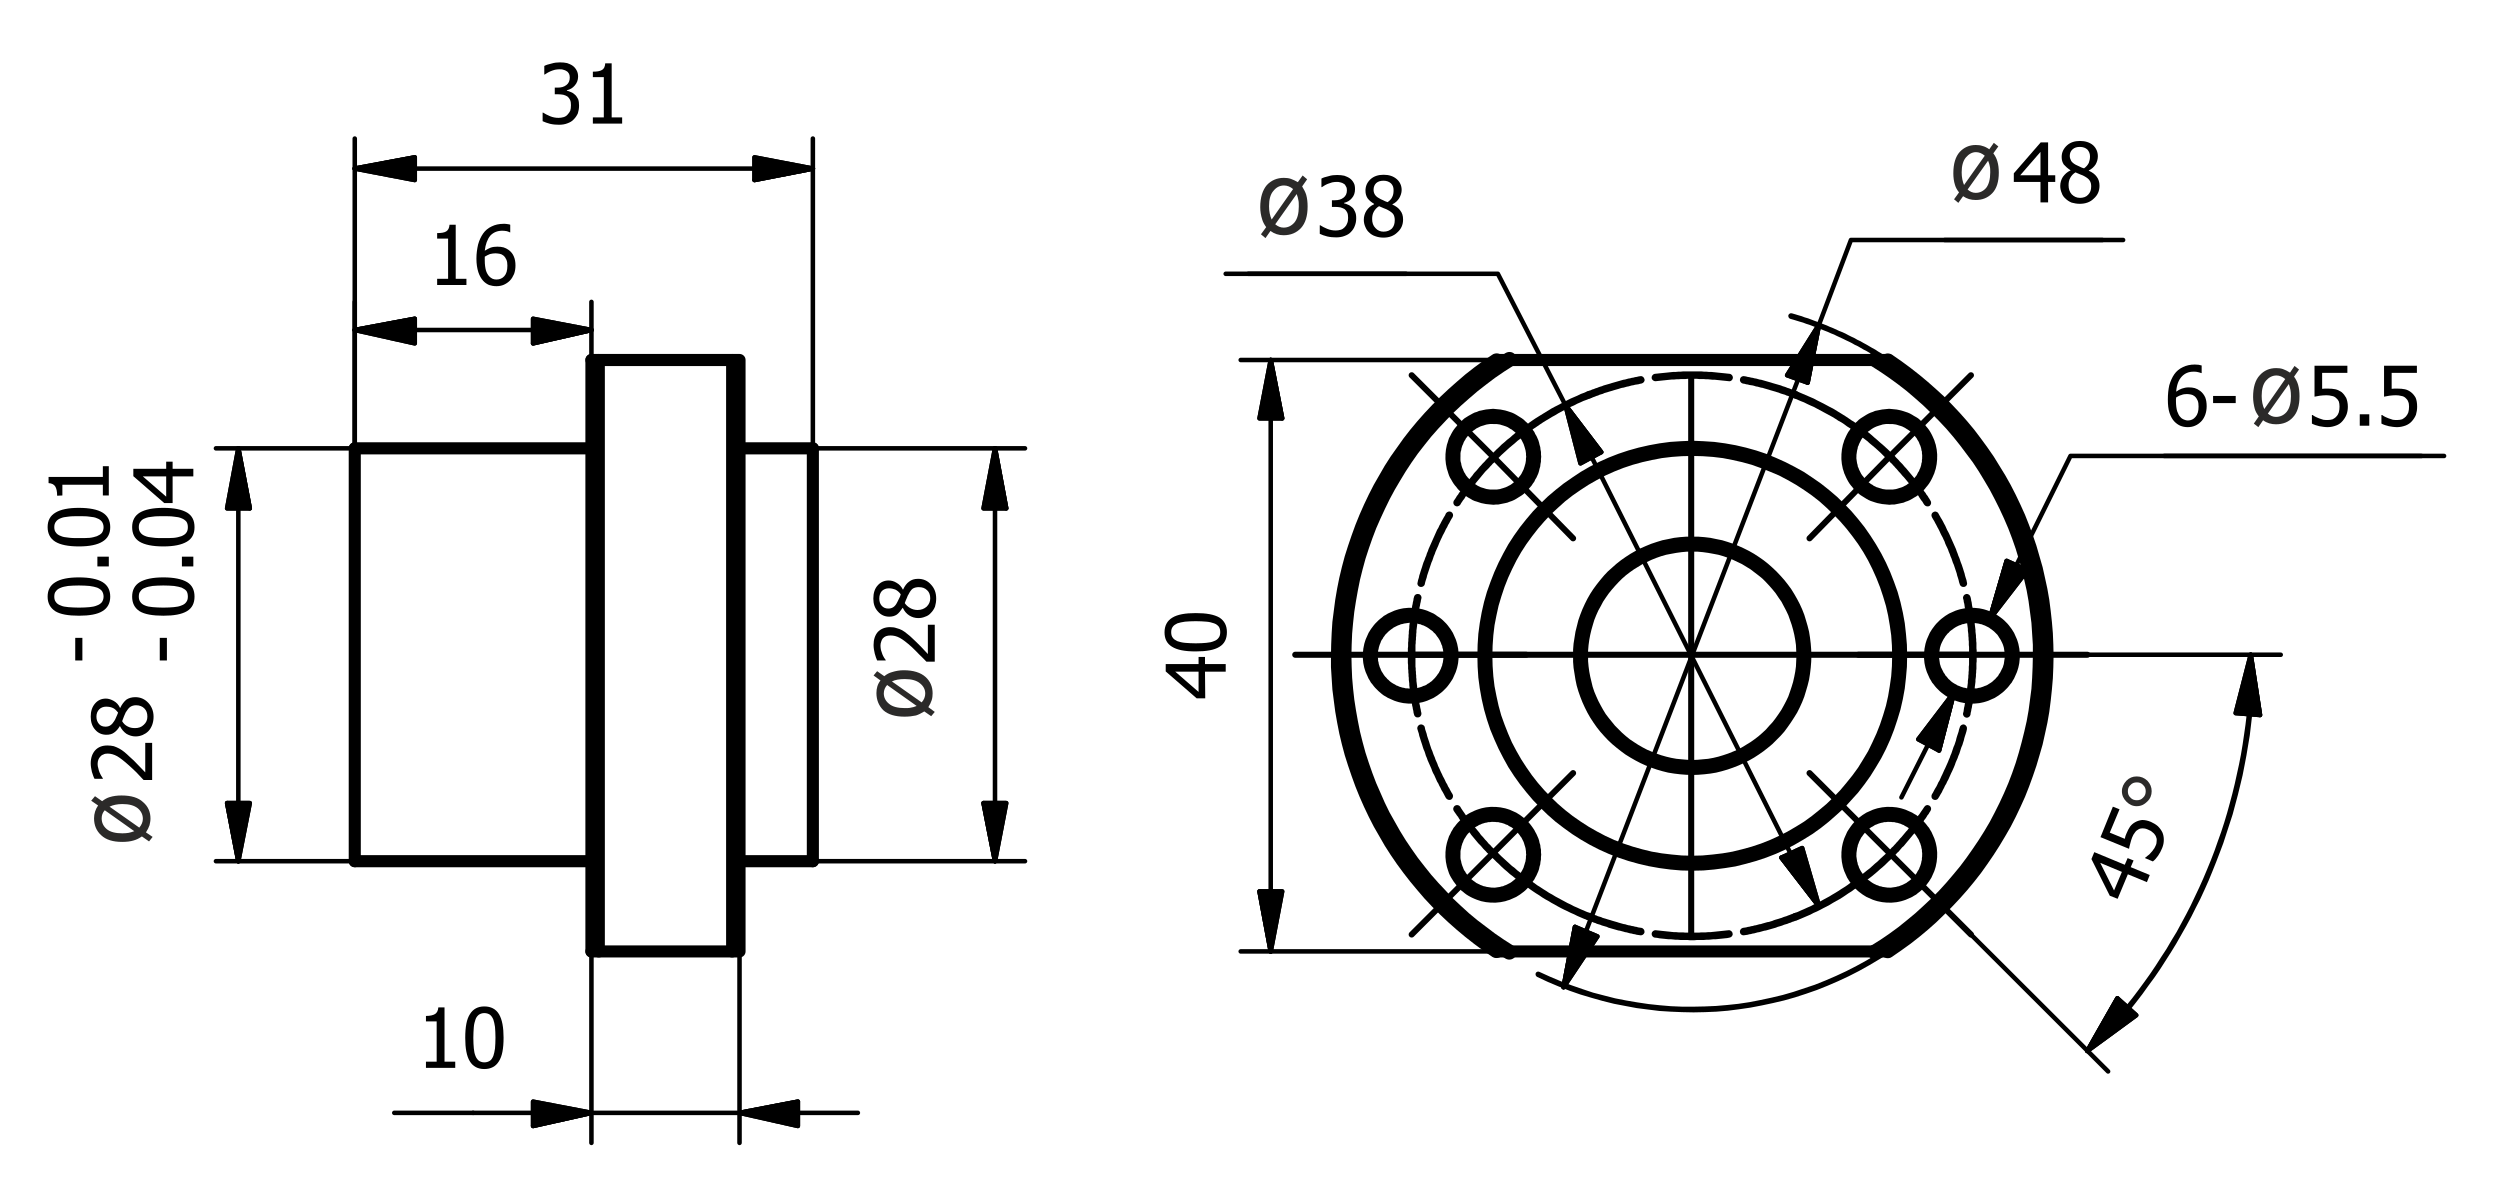 <?xml version="1.0" encoding="UTF-8"?>
<!DOCTYPE svg PUBLIC "-//W3C//DTD SVG 1.1//EN" "http://www.w3.org/Graphics/SVG/1.1/DTD/svg11.dtd">
<!-- Creator: CorelDRAW X7 -->
<svg xmlns="http://www.w3.org/2000/svg" xml:space="preserve" width="105mm" height="50mm" version="1.1" style="shape-rendering:geometricPrecision; text-rendering:geometricPrecision; image-rendering:optimizeQuality; fill-rule:evenodd; clip-rule:evenodd"
viewBox="0 0 10500 5000"
 xmlns:xlink="http://www.w3.org/1999/xlink">
 <defs>
  <style type="text/css">
   <![CDATA[
    .str1 {stroke:black;stroke-width:19.05;stroke-linecap:round;stroke-linejoin:round}
    .str0 {stroke:black;stroke-width:50.8;stroke-linecap:round;stroke-linejoin:round}
    .str2 {stroke:black;stroke-width:25.4;stroke-linecap:round;stroke-linejoin:round}
    .fil0 {fill:none;fill-rule:nonzero}
    .fil2 {fill:#2B2A29;fill-rule:nonzero}
    .fil1 {fill:black;fill-rule:nonzero}
   ]]>
  </style>
 </defs>
 <g id="Layer_x0020_1">
  <g id="_1323243168416">
   <line class="fil0 str0" x1="1490" y1="1883" x2="1490" y2= "3617" />
   <polyline class="fil0 str0" points="3075,3996 3106,3996 3106,1512 3075,1512 3075,3996 "/>
   <line class="fil0 str0" x1="2484" y1="3996" x2="2484" y2= "1512" />
   <polyline class="fil0 str0" points="3075,1512 2515,1512 2515,3996 3075,3996 "/>
   <line class="fil0 str0" x1="2484" y1="1512" x2="2515" y2= "1512" />
   <line class="fil0 str0" x1="2515" y1="3996" x2="2484" y2= "3996" />
   <line class="fil0 str0" x1="3414" y1="1883" x2="3414" y2= "3617" />
   <line class="fil0 str0" x1="1490" y1="1883" x2="2484" y2= "1883" />
   <line class="fil0 str0" x1="1490" y1="3617" x2="2484" y2= "3617" />
   <line class="fil0 str0" x1="3414" y1="3617" x2="3106" y2= "3617" />
   <line class="fil0 str0" x1="3414" y1="1883" x2="3106" y2= "1883" />
   <g>
    <path class="fil1" d="M7107 1851c18,0 32,15 32,32 0,17 -14,32 -32,32l0 -64zm-839 903l-63 0 0 0 1 -46 3 -46 6 -45 8 -45 10 -44 12 -42 15 -42 16 -41 18 -40 20 -39 21 -38 24 -37 25 -35 27 -34 28 -33 30 -31 31 -30 33 -28 34 -27 36 -25 36 -24 38 -22 39 -20 40 -18 41 -16 42 -14 43 -12 44 -10 44 -8 45 -6 46 -3 46 -2 0 64 -43 1 -42 3 -42 5 -42 8 -40 9 -40 11 -39 13 -38 15 -38 17 -36 19 -35 20 -34 22 -33 23 -32 25 -30 27 -29 27 -28 30 -26 30 -25 32 -24 33 -22 34 -20 35 -18 36 -17 37 -15 38 -13 39 -12 40 -9 41 -8 41 -5 42 -3 43 -1 43 0 0zm0 0c0,17 -14,32 -32,32 -17,0 -31,-15 -31,-32l63 0zm839 840l0 63 0 0 -46 -1 -46 -4 -45 -6 -45 -8 -43 -10 -43 -12 -42 -14 -41 -16 -40 -18 -39 -20 -38 -22 -36 -23 -36 -26 -34 -26 -33 -29 -31 -30 -30 -31 -28 -33 -27 -34 -25 -35 -24 -37 -21 -38 -20 -39 -18 -40 -17 -41 -14 -42 -12 -42 -10 -44 -8 -45 -6 -45 -3 -46 -1 -46 63 0 1 43 3 43 5 42 8 41 9 41 11 40 14 39 15 38 16 37 19 36 20 35 22 34 23 33 25 32 27 31 28 29 29 28 30 26 32 25 33 23 34 22 35 20 36 19 37 17 39 15 39 13 39 11 41 10 41 7 42 5 43 4 43 1 0 0zm0 0c18,0 32,14 32,31 0,18 -14,32 -32,32l0 -63zm840 -840l63 0 0 0 -1 47 -4 46 -5 45 -8 44 -10 44 -13 43 -14 42 -16 41 -18 40 -20 39 -22 37 -23 37 -25 35 -27 35 -29 32 -29 32 -32 29 -33 29 -34 27 -35 25 -37 23 -38 22 -38 20 -40 18 -41 16 -42 14 -43 12 -44 11 -44 7 -46 6 -45 4 -47 1 0 -63 43 -1 43 -4 42 -5 41 -7 41 -10 40 -11 39 -13 38 -15 37 -17 36 -18 36 -21 34 -21 33 -24 31 -25 31 -26 29 -28 28 -29 26 -31 25 -31 24 -33 21 -34 21 -35 18 -37 17 -37 15 -38 13 -39 12 -40 9 -40 7 -42 6 -42 3 -42 1 -44 0 0zm0 0c0,-17 14,-31 32,-31 17,0 31,14 31,31l-63 0zm-839 -839l0 -64 46 2 46 3 45 6 45 8 43 10 43 12 42 14 41 17 40 18 39 20 38 21 36 24 36 25 34 27 33 28 31 30 30 31 28 33 27 34 25 36 23 36 22 38 20 39 18 40 16 41 15 42 12 43 10 44 8 44 5 45 4 46 1 46 -63 0 -1 -43 -3 -43 -6 -42 -7 -41 -9 -40 -12 -40 -13 -39 -15 -38 -17 -38 -18 -36 -20 -35 -22 -34 -24 -33 -25 -32 -26 -30 -28 -29 -29 -28 -30 -27 -32 -25 -33 -23 -34 -22 -35 -20 -36 -19 -38 -16 -38 -15 -39 -14 -40 -11 -40 -9 -41 -8 -42 -5 -43 -3 -43 -1zm0 0c-18,0 -32,-15 -32,-32 0,-17 14,-32 32,-32l0 64z"/>
   </g>
   <g>
    <path class="fil1" d="M7107 3255c-17,0 -31,-14 -31,-32 0,-17 14,-31 31,-31l0 63zm438 -501l63 0 0 0 -1 26 -2 25 -3 25 -4 25 -6 24 -7 24 -7 23 -9 23 -10 22 -11 22 -13 21 -13 20 -14 20 -14 19 -16 18 -17 17 -17 17 -18 15 -19 15 -20 14 -20 13 -21 12 -22 11 -22 10 -23 9 -23 8 -24 7 -24 6 -24 4 -26 3 -25 2 -26 1 0 -63 23 -1 22 -2 22 -2 22 -4 21 -5 20 -6 21 -7 20 -8 19 -8 19 -10 18 -11 18 -11 17 -12 17 -13 16 -14 15 -14 14 -16 14 -15 13 -17 12 -17 12 -18 10 -18 10 -19 9 -19 7 -20 7 -21 6 -20 5 -22 4 -21 3 -22 1 -22 1 -23 0 0zm0 0c0,-17 14,-31 31,-31 18,0 32,14 32,31l-63 0zm-438 -437l0 -63 0 0 26 0 26 2 25 3 24 5 25 5 23 7 24 8 22 9 22 10 22 11 21 12 20 13 20 14 19 15 18 16 17 16 17 18 16 18 15 19 14 19 13 21 12 21 11 21 10 22 9 23 7 23 7 24 6 24 4 25 3 25 2 26 1 25 -63 0 -1 -22 -1 -23 -3 -21 -4 -22 -5 -21 -6 -21 -7 -20 -7 -20 -9 -19 -10 -19 -10 -19 -12 -17 -12 -18 -13 -16 -14 -16 -14 -15 -15 -15 -16 -13 -17 -13 -17 -13 -18 -11 -18 -11 -19 -9 -19 -9 -20 -8 -20 -7 -21 -6 -21 -4 -22 -4 -22 -3 -22 -2 -23 0 0 0zm0 0c-17,0 -31,-15 -31,-32 0,-17 14,-31 31,-31l0 63zm-437 437l-63 0 0 0 0 -26 2 -25 4 -25 4 -25 6 -24 6 -24 8 -23 9 -23 10 -22 11 -22 12 -21 13 -20 14 -19 15 -19 16 -19 16 -17 18 -16 18 -16 19 -15 20 -14 20 -13 21 -12 21 -11 23 -10 22 -9 24 -8 23 -7 25 -5 24 -5 25 -3 26 -2 25 0 0 63 -22 0 -22 2 -22 3 -22 4 -21 4 -21 6 -20 7 -20 8 -19 9 -19 9 -18 11 -18 11 -17 12 -17 13 -16 14 -15 15 -14 15 -14 16 -13 16 -12 17 -12 18 -10 19 -10 18 -9 20 -8 20 -6 20 -6 21 -5 21 -4 21 -3 22 -2 23 0 22 0 0zm0 0c0,17 -14,32 -32,32 -17,0 -31,-15 -31,-32l63 0zm437 438l0 63 -26 -1 -25 -2 -25 -3 -25 -4 -24 -6 -24 -7 -23 -8 -23 -9 -22 -10 -21 -11 -21 -12 -21 -13 -19 -14 -19 -15 -18 -15 -18 -17 -16 -17 -16 -18 -15 -19 -14 -20 -13 -20 -12 -21 -11 -22 -10 -22 -9 -23 -8 -23 -7 -24 -5 -24 -4 -25 -4 -25 -2 -25 0 -26 63 0 0 23 2 22 3 22 4 21 5 21 5 21 7 21 8 19 9 20 10 19 10 18 11 18 13 17 13 16 13 16 15 15 15 15 16 14 16 13 18 12 17 11 19 11 19 10 19 8 20 8 20 7 21 6 21 5 22 4 21 2 23 2 22 1zm0 0c18,0 32,14 32,31 0,18 -14,32 -32,32l0 -63z"/>
   </g>
   <g>
    <path class="fil1" d="M6269 1489c14,-9 34,-5 43,9 10,15 6,34 -9,44l-34 -53zm-616 1265l-63 0 0 0 1 -48 2 -47 3 -47 6 -47 6 -46 8 -47 9 -45 11 -46 12 -45 14 -44 15 -44 16 -44 17 -42 19 -43 20 -42 21 -41 23 -40 23 -40 25 -39 27 -38 27 -38 28 -36 30 -36 31 -35 32 -34 33 -33 34 -32 35 -31 36 -31 37 -29 38 -28 40 -27 34 53 -37 26 -37 27 -35 28 -35 28 -34 30 -32 31 -32 32 -31 32 -29 34 -28 34 -28 35 -26 36 -25 37 -24 37 -23 38 -21 39 -21 40 -19 40 -18 40 -16 41 -16 42 -14 42 -13 43 -12 43 -10 43 -9 44 -8 44 -6 45 -5 45 -3 45 -2 45 -1 46 0 0zm0 0c0,17 -14,32 -32,32 -17,0 -31,-15 -31,-32l63 0zm650 1212l-35 53 -39 -27 -38 -28 -37 -29 -37 -31 -35 -31 -34 -32 -33 -33 -32 -34 -30 -35 -30 -36 -28 -36 -28 -38 -26 -38 -25 -39 -23 -40 -23 -40 -21 -41 -20 -42 -19 -43 -17 -42 -16 -44 -15 -44 -14 -44 -12 -45 -11 -46 -9 -46 -8 -46 -6 -46 -6 -47 -3 -47 -3 -47 0 -48 63 0 1 46 2 45 3 45 5 45 6 45 8 44 9 44 10 43 12 43 13 43 14 42 15 42 17 41 18 40 19 40 21 40 21 39 23 38 24 37 25 37 26 36 27 35 29 34 29 34 31 32 31 32 33 31 34 30 34 29 36 27 36 27 38 26zm0 0c15,10 19,29 9,44 -10,14 -29,18 -44,9l35 -53z"/>
   </g>
   <line class="fil0 str0" x1="6284" y1="1512" x2="6339" y2= "1512" />
   <line class="fil0 str0" x1="6339" y1="3996" x2="6284" y2= "3996" />
   <g>
    <path class="fil1" d="M6323 1483c15,-9 34,-5 43,10 10,15 5,34 -10,43l-33 -53zm-647 1271l-63 0 0 0 1 -48 3 -49 3 -48 6 -47 7 -47 8 -47 10 -47 11 -46 13 -46 14 -45 16 -44 17 -44 18 -44 20 -42 21 -43 22 -41 23 -41 25 -40 26 -39 28 -38 28 -38 30 -36 31 -36 32 -35 33 -34 35 -32 35 -32 37 -31 38 -29 38 -29 40 -27 41 -26 33 53 -39 25 -38 26 -37 28 -36 28 -35 30 -34 30 -33 31 -32 33 -31 33 -30 34 -28 35 -28 36 -26 37 -25 38 -23 38 -23 39 -21 39 -20 41 -19 41 -18 41 -16 42 -15 43 -14 43 -12 44 -11 44 -9 45 -8 45 -7 45 -5 46 -4 45 -2 47 -1 46 0 0zm0 0c0,17 -14,32 -31,32 -17,0 -32,-15 -32,-32l63 0zm680 1218l-33 54 -41 -27 -40 -27 -39 -28 -37 -30 -37 -31 -35 -31 -35 -33 -33 -34 -32 -35 -31 -36 -30 -36 -28 -38 -28 -38 -26 -39 -25 -40 -23 -41 -23 -41 -21 -42 -19 -43 -18 -44 -17 -44 -16 -44 -14 -45 -13 -46 -11 -46 -10 -47 -8 -46 -7 -48 -6 -47 -3 -48 -3 -48 -1 -49 63 0 1 46 2 47 4 46 5 45 7 45 8 45 9 45 11 44 12 44 14 43 15 43 16 42 18 41 18 41 20 41 22 39 22 39 24 39 25 37 26 37 28 36 28 35 30 34 31 33 31 33 33 31 34 31 35 29 37 28 37 28 38 26 39 25zm0 0c15,9 19,28 10,43 -9,15 -28,20 -43,11l33 -54z"/>
   </g>
   <line class="fil0 str0" x1="6339" y1="1512" x2="7868" y2= "1512" />
   <line class="fil0 str0" x1="7868" y1="3996" x2="6339" y2= "3996" />
   <g>
    <path class="fil1" d="M7892 4026c-15,9 -35,4 -44,-11 -9,-14 -4,-34 10,-43l34 54zm646 -1272l63 0 0 0 0 49 -3 48 -4 48 -5 48 -7 47 -8 47 -10 46 -12 46 -12 46 -14 45 -16 45 -17 44 -18 43 -20 43 -21 42 -22 41 -24 41 -25 40 -26 39 -27 39 -29 37 -29 37 -31 35 -32 35 -34 34 -34 33 -36 32 -36 30 -38 30 -39 28 -40 28 -40 26 -34 -54 40 -25 38 -26 37 -27 36 -29 35 -29 34 -31 33 -31 32 -32 31 -34 29 -34 29 -35 27 -36 26 -37 25 -37 24 -38 23 -39 21 -40 20 -40 19 -41 18 -42 16 -42 15 -43 13 -43 12 -44 11 -44 10 -44 8 -45 6 -45 6 -46 3 -46 2 -46 1 -47 0 0zm0 0c0,-17 14,-31 32,-31 17,0 31,14 31,31l-63 0zm-679 -1217l33 -54 41 26 40 27 38 29 38 29 37 31 35 32 35 33 33 34 32 34 31 36 30 37 28 37 28 39 26 39 25 40 23 40 22 42 21 42 20 43 18 43 17 44 16 45 14 45 13 45 11 47 10 46 8 47 7 47 5 48 4 48 3 48 0 48 -63 0 0 -46 -3 -46 -3 -46 -6 -46 -6 -45 -8 -45 -10 -44 -10 -45 -13 -43 -13 -43 -15 -43 -16 -42 -18 -42 -19 -41 -20 -40 -21 -40 -23 -39 -23 -38 -25 -38 -27 -36 -27 -36 -28 -35 -30 -35 -31 -33 -32 -32 -33 -32 -34 -30 -35 -30 -36 -28 -37 -27 -38 -26 -39 -25zm0 0c-15,-10 -19,-29 -10,-44 9,-15 28,-19 43,-10l-33 54z"/>
   </g>
   <g>
    <path class="fil1" d="M7935 2120c-17,0 -31,-15 -31,-32 0,-17 14,-32 31,-32l0 64zm138 -201l63 0 0 0 0 10 -1 10 -1 10 -2 10 -2 10 -3 9 -3 10 -4 9 -4 9 -4 8 -5 9 -5 8 -6 8 -6 7 -6 8 -7 7 -7 6 -7 7 -8 6 -7 5 -9 5 -8 5 -9 5 -9 4 -9 3 -9 4 -10 2 -9 2 -10 2 -10 2 -11 0 -10 1 0 -64 7 0 7 0 7 -1 7 -1 7 -2 6 -2 7 -2 6 -2 6 -3 6 -3 6 -3 5 -4 6 -4 5 -4 5 -4 5 -5 4 -5 5 -5 4 -5 4 -5 3 -6 3 -6 4 -6 2 -6 3 -6 2 -6 2 -7 1 -7 2 -6 0 -7 1 -7 0 -7 0 0zm0 0c0,-18 14,-32 32,-32 17,0 31,14 31,32l-63 0zm-138 -138l0 -64 0 0 11 1 10 1 10 1 10 2 9 2 10 3 9 3 9 3 9 4 9 5 8 5 9 5 8 5 7 6 7 7 7 6 7 7 6 8 6 7 6 8 5 8 5 9 4 8 4 9 4 9 3 10 3 9 2 10 2 10 1 10 1 10 0 11 -63 0 0 -8 -1 -7 0 -7 -2 -6 -1 -7 -2 -7 -2 -6 -3 -6 -2 -6 -3 -6 -4 -6 -3 -6 -4 -5 -4 -5 -5 -5 -4 -5 -5 -5 -5 -4 -5 -4 -6 -4 -5 -3 -6 -4 -6 -3 -6 -3 -6 -2 -7 -2 -6 -2 -7 -2 -7 -1 -7 -1 -7 0 -7 0 0 0zm0 0c-17,0 -31,-15 -31,-32 0,-17 14,-32 31,-32l0 64zm-138 137l-63 0 0 0 0 -10 1 -10 1 -10 2 -10 2 -10 3 -9 3 -10 4 -9 4 -9 4 -8 5 -9 6 -8 5 -8 6 -7 6 -8 7 -7 7 -6 7 -7 8 -6 8 -5 8 -5 8 -5 9 -5 9 -4 9 -3 9 -4 10 -2 10 -2 10 -2 10 -1 10 -1 10 -1 0 64 -7 0 -7 0 -7 1 -7 1 -6 2 -7 2 -6 2 -6 2 -7 3 -6 3 -5 3 -6 4 -5 4 -6 4 -5 4 -4 5 -5 5 -4 5 -4 5 -4 5 -4 6 -3 6 -3 6 -3 6 -2 6 -3 6 -1 7 -2 7 -1 6 -1 7 -1 7 0 7 0 0zm0 0c0,18 -14,32 -31,32 -18,0 -32,-14 -32,-32l63 0zm138 138l0 64 -10 -1 -10 -1 -10 -1 -10 -2 -10 -2 -10 -3 -9 -3 -9 -3 -9 -4 -9 -5 -8 -5 -8 -5 -8 -5 -8 -6 -7 -7 -7 -6 -7 -7 -6 -8 -6 -7 -6 -8 -5 -8 -5 -9 -4 -8 -4 -9 -4 -9 -3 -10 -3 -9 -2 -10 -2 -10 -1 -10 -1 -10 0 -11 63 0 0 8 1 7 1 7 1 6 2 7 1 7 3 6 2 6 3 6 3 6 3 6 4 6 4 5 4 5 4 5 5 5 4 5 5 4 6 4 5 4 6 3 5 4 6 3 6 3 7 2 6 2 7 2 6 2 7 1 7 1 7 0 7 0zm0 0c18,0 32,15 32,32 0,17 -14,32 -32,32l0 -64z"/>
   </g>
   <g>
    <path class="fil1" d="M6272 2120c-18,0 -32,-15 -32,-32 0,-17 14,-32 32,-32l0 64zm138 -201l63 0 0 0 -1 10 0 10 -2 10 -1 10 -3 10 -2 9 -3 10 -4 9 -4 9 -5 8 -4 9 -6 8 -5 8 -6 7 -7 8 -6 7 -7 6 -7 7 -8 6 -8 5 -8 5 -8 5 -9 5 -9 4 -9 3 -10 4 -9 2 -10 2 -10 2 -10 2 -10 0 -10 1 0 -64 7 0 7 0 7 -1 7 -1 6 -2 7 -2 6 -2 6 -2 6 -3 6 -3 6 -3 6 -4 5 -4 5 -4 5 -4 5 -5 5 -5 4 -5 4 -5 4 -5 4 -6 3 -6 3 -6 3 -6 2 -6 2 -6 2 -7 2 -7 1 -6 1 -7 0 -7 1 -7 0 0zm0 0c0,-18 14,-32 31,-32 18,0 32,14 32,32l-63 0zm-138 -138l0 -64 0 0 10 1 10 1 10 1 10 2 10 2 10 3 9 3 9 3 9 4 9 5 8 5 8 5 8 5 8 6 7 7 7 6 7 7 6 8 6 7 5 8 6 8 4 9 5 8 4 9 4 9 3 10 2 9 3 10 1 10 2 10 0 10 1 11 -63 0 -1 -8 0 -7 -1 -7 -1 -6 -2 -7 -2 -7 -2 -6 -2 -6 -3 -6 -3 -6 -3 -6 -4 -6 -4 -5 -4 -5 -4 -5 -5 -5 -5 -5 -5 -4 -5 -4 -5 -4 -6 -3 -6 -4 -5 -3 -7 -3 -6 -2 -6 -2 -7 -2 -6 -2 -7 -1 -7 -1 -7 0 -7 0 0 0zm0 0c-18,0 -32,-15 -32,-32 0,-17 14,-32 32,-32l0 64zm-138 137l-63 0 0 0 0 -10 1 -10 1 -10 2 -10 2 -10 3 -9 3 -10 3 -9 5 -9 4 -8 5 -9 5 -8 6 -8 6 -7 6 -8 7 -7 7 -6 7 -7 7 -6 8 -5 8 -5 9 -5 9 -5 8 -4 10 -3 9 -4 10 -2 9 -2 10 -2 10 -1 10 -1 11 -1 0 64 -7 0 -7 0 -7 1 -7 1 -7 2 -6 2 -7 2 -6 2 -6 3 -6 3 -6 3 -5 4 -6 4 -5 4 -5 4 -5 5 -4 5 -5 5 -4 5 -4 5 -3 6 -4 6 -3 6 -2 6 -3 6 -2 6 -2 7 -1 7 -2 6 -1 7 0 7 0 7 0 0zm0 0c0,18 -14,32 -32,32 -17,0 -31,-14 -31,-32l63 0zm138 138l0 64 -11 -1 -10 -1 -10 -1 -10 -2 -10 -2 -9 -3 -9 -3 -10 -3 -9 -4 -8 -5 -9 -5 -8 -5 -8 -5 -7 -6 -8 -7 -6 -6 -7 -7 -6 -8 -6 -7 -6 -8 -5 -8 -5 -9 -5 -8 -4 -9 -3 -9 -3 -10 -3 -9 -2 -10 -2 -10 -1 -10 -1 -10 0 -11 63 0 0 8 0 7 1 7 2 6 1 7 2 7 2 6 3 6 2 6 3 6 4 6 3 6 4 5 4 5 5 5 4 5 5 5 5 4 5 4 6 4 5 3 6 4 6 3 6 3 6 2 7 2 6 2 7 2 7 1 7 1 7 0 7 0zm0 0c17,0 31,15 31,32 0,17 -14,32 -31,32l0 -64z"/>
   </g>
   <g>
    <path class="fil1" d="M5925 2955c-18,0 -32,-14 -32,-31 0,-18 14,-32 32,-32l0 63zm138 -201l63 0 0 0 0 11 -1 10 -1 10 -2 10 -2 9 -3 10 -3 9 -4 9 -4 9 -4 9 -5 8 -6 9 -5 7 -6 8 -6 7 -7 7 -7 7 -7 6 -8 6 -8 6 -8 5 -8 5 -9 4 -9 4 -9 4 -9 3 -10 3 -10 2 -10 2 -10 1 -10 1 -10 0 0 -63 7 0 7 -1 7 0 7 -2 6 -1 7 -2 6 -2 6 -3 7 -2 6 -3 5 -4 6 -3 5 -4 6 -4 5 -5 4 -4 5 -5 4 -5 4 -5 4 -6 4 -5 3 -6 3 -6 3 -6 2 -6 3 -7 1 -6 2 -7 1 -7 1 -7 1 -7 0 -7 0 0zm0 0c0,-17 14,-31 31,-31 18,0 32,14 32,31l-63 0zm-138 -138l0 -63 0 0 10 0 10 1 10 1 10 2 10 2 10 3 9 3 9 4 9 4 9 4 8 5 8 6 8 5 8 6 7 6 7 7 7 7 6 7 6 8 6 8 5 8 5 8 4 9 4 9 4 9 3 9 3 10 2 10 2 10 1 10 1 10 0 10 -63 0 0 -7 -1 -7 -1 -7 -1 -7 -2 -6 -1 -7 -3 -6 -2 -6 -3 -7 -3 -6 -3 -5 -4 -6 -4 -5 -4 -6 -4 -5 -5 -4 -4 -5 -5 -4 -6 -4 -5 -4 -6 -4 -5 -3 -6 -3 -6 -3 -7 -2 -6 -3 -7 -1 -6 -2 -7 -1 -7 -1 -7 -1 -7 0 0 0zm0 0c-18,0 -32,-14 -32,-31 0,-18 14,-32 32,-32l0 63zm-138 138l-63 0 0 0 0 -10 1 -10 1 -10 2 -10 2 -10 3 -10 3 -9 4 -9 4 -9 4 -9 5 -8 5 -8 6 -8 6 -8 6 -7 7 -7 7 -7 7 -6 8 -6 7 -6 9 -5 8 -5 9 -4 9 -4 9 -4 9 -3 10 -3 9 -2 10 -2 10 -1 11 -1 10 0 0 63 -7 0 -7 1 -7 1 -7 1 -7 2 -6 1 -7 3 -6 2 -6 3 -6 3 -6 3 -5 4 -6 4 -5 4 -5 4 -5 5 -4 4 -5 5 -4 6 -4 5 -3 6 -4 5 -3 6 -2 6 -3 7 -2 6 -2 7 -1 6 -2 7 0 7 -1 7 0 7 0 0zm0 0c0,18 -14,32 -32,32 -17,0 -31,-14 -31,-32l63 0zm138 138l0 63 -11 0 -10 -1 -10 -1 -10 -2 -9 -2 -10 -3 -9 -3 -9 -4 -9 -4 -9 -4 -8 -5 -9 -5 -8 -6 -7 -6 -7 -6 -7 -7 -7 -7 -6 -7 -6 -8 -6 -7 -5 -9 -5 -8 -4 -9 -4 -9 -4 -9 -3 -9 -3 -10 -2 -9 -2 -10 -1 -10 -1 -11 0 -10 63 0 0 7 1 7 0 7 2 7 1 7 2 6 2 7 3 6 2 6 3 6 4 6 3 5 4 6 4 5 5 5 4 5 5 4 5 5 5 4 6 4 5 3 6 3 6 4 6 2 6 3 7 2 6 2 7 1 7 2 7 0 7 1 7 0zm0 0c17,0 31,14 31,32 0,17 -14,31 -31,31l0 -63z"/>
   </g>
   <g>
    <path class="fil1" d="M6272 3791c-18,0 -32,-14 -32,-32 0,-17 14,-31 32,-31l0 63zm138 -201l63 0 0 0 -1 10 0 10 -2 10 -1 10 -3 10 -2 10 -3 9 -4 9 -4 9 -5 9 -4 8 -6 8 -5 8 -6 8 -7 7 -6 7 -7 7 -7 6 -8 6 -8 6 -8 5 -8 5 -9 4 -9 4 -9 4 -10 3 -9 3 -10 2 -10 2 -10 1 -10 1 -10 0 0 -63 7 0 7 -1 7 -1 7 -1 6 -2 7 -1 6 -3 6 -2 6 -3 6 -3 6 -3 6 -4 5 -4 5 -4 5 -4 5 -5 5 -4 4 -5 4 -6 4 -5 4 -6 3 -5 3 -6 3 -6 2 -7 2 -6 2 -7 2 -6 1 -7 1 -7 0 -7 1 -7 0 0zm0 0c0,-18 14,-32 31,-32 18,0 32,14 32,32l-63 0zm-138 -138l0 -63 0 0 10 0 10 1 10 1 10 2 10 2 10 3 9 3 9 4 9 4 9 4 8 5 8 5 8 6 8 6 7 6 7 7 7 7 6 7 6 8 5 7 6 9 4 8 5 9 4 9 4 9 3 9 2 10 3 9 1 10 2 10 0 11 1 10 -63 0 -1 -7 0 -7 -1 -7 -1 -7 -2 -7 -2 -6 -2 -7 -2 -6 -3 -6 -3 -6 -3 -6 -4 -5 -4 -6 -4 -5 -4 -5 -5 -5 -5 -4 -5 -5 -5 -4 -5 -4 -6 -3 -6 -3 -5 -4 -7 -2 -6 -3 -6 -2 -7 -2 -6 -1 -7 -2 -7 0 -7 -1 -7 0 0 0zm0 0c-18,0 -32,-14 -32,-32 0,-17 14,-31 32,-31l0 63zm-138 138l-63 0 0 0 0 -11 1 -10 1 -10 2 -10 2 -9 3 -10 3 -9 3 -9 5 -9 4 -9 5 -8 5 -9 6 -7 6 -8 6 -7 7 -7 7 -7 7 -6 7 -6 8 -6 8 -5 9 -5 9 -4 8 -4 10 -4 9 -3 10 -3 9 -2 10 -2 10 -1 10 -1 11 0 0 63 -7 0 -7 1 -7 0 -7 2 -7 1 -6 2 -7 2 -6 3 -6 2 -6 4 -6 3 -5 3 -6 4 -5 4 -5 5 -5 4 -4 5 -5 5 -4 5 -4 6 -3 5 -4 6 -3 6 -2 6 -3 6 -2 7 -2 6 -1 7 -2 7 -1 7 0 7 0 7 0 0zm0 0c0,17 -14,31 -32,31 -17,0 -31,-14 -31,-31l63 0zm138 138l0 63 -11 0 -10 -1 -10 -1 -10 -2 -10 -2 -9 -3 -9 -3 -10 -4 -9 -4 -8 -4 -9 -5 -8 -5 -8 -6 -7 -6 -8 -6 -6 -7 -7 -7 -6 -7 -6 -8 -6 -8 -5 -8 -5 -8 -5 -9 -4 -9 -3 -9 -3 -9 -3 -10 -2 -10 -2 -10 -1 -10 -1 -10 0 -10 63 0 0 7 0 7 1 7 2 7 1 6 2 7 2 6 3 7 2 6 3 6 4 5 3 6 4 5 4 6 5 5 4 4 5 5 5 4 5 4 6 4 5 4 6 3 6 3 6 3 6 2 7 3 6 1 7 2 7 1 7 1 7 1 7 0zm0 0c17,0 31,14 31,31 0,18 -14,32 -31,32l0 -63z"/>
   </g>
   <g>
    <path class="fil1" d="M7935 3791c-17,0 -31,-14 -31,-32 0,-17 14,-31 31,-31l0 63zm138 -201l63 0 0 0 0 10 -1 10 -1 10 -2 10 -2 10 -3 10 -3 9 -4 9 -4 9 -4 9 -5 8 -5 8 -6 8 -6 8 -6 7 -7 7 -7 7 -7 6 -8 6 -7 6 -9 5 -8 5 -9 4 -9 4 -9 4 -9 3 -10 3 -9 2 -10 2 -10 1 -11 1 -10 0 0 -63 7 0 7 -1 7 -1 7 -1 7 -2 6 -1 7 -3 6 -2 6 -3 6 -3 6 -3 5 -4 6 -4 5 -4 5 -4 5 -5 4 -4 5 -5 4 -6 4 -5 3 -6 3 -5 4 -6 2 -6 3 -7 2 -6 2 -7 1 -6 2 -7 0 -7 1 -7 0 -7 0 0zm0 0c0,-18 14,-32 32,-32 17,0 31,14 31,32l-63 0zm-138 -138l0 -63 0 0 11 0 10 1 10 1 10 2 9 2 10 3 9 3 9 4 9 4 9 4 8 5 9 5 8 6 7 6 7 6 7 7 7 7 6 7 6 8 6 7 5 9 5 8 4 9 4 9 4 9 3 9 3 10 2 9 2 10 1 10 1 11 0 10 -63 0 0 -7 -1 -7 0 -7 -2 -7 -1 -7 -2 -6 -2 -7 -3 -6 -2 -6 -3 -6 -4 -6 -3 -5 -4 -6 -4 -5 -5 -5 -4 -5 -5 -4 -5 -5 -5 -4 -6 -4 -5 -3 -6 -3 -6 -4 -6 -2 -6 -3 -7 -2 -6 -2 -7 -1 -7 -2 -7 0 -7 -1 -7 0 0 0zm0 0c-17,0 -31,-14 -31,-32 0,-17 14,-31 31,-31l0 63zm-138 138l-63 0 0 0 0 -11 1 -10 1 -10 2 -10 2 -9 3 -10 3 -9 4 -9 4 -9 4 -9 5 -8 6 -9 5 -7 6 -8 6 -7 7 -7 7 -7 7 -6 8 -6 8 -6 8 -5 8 -5 9 -4 9 -4 9 -4 9 -3 10 -3 10 -2 10 -2 10 -1 10 -1 10 0 0 63 -7 0 -7 1 -7 0 -7 2 -6 1 -7 2 -6 2 -7 3 -6 2 -6 4 -5 3 -6 3 -5 4 -6 4 -5 5 -4 4 -5 5 -4 5 -4 5 -4 6 -4 5 -3 6 -3 6 -3 6 -2 6 -3 7 -1 6 -2 7 -1 7 -1 7 -1 7 0 7 0 0zm0 0c0,17 -14,31 -31,31 -18,0 -32,-14 -32,-31l63 0zm138 138l0 63 -10 0 -10 -1 -10 -1 -10 -2 -10 -2 -10 -3 -9 -3 -9 -4 -9 -4 -9 -4 -8 -5 -8 -5 -8 -6 -8 -6 -7 -6 -7 -7 -7 -7 -6 -7 -6 -8 -6 -8 -5 -8 -5 -8 -4 -9 -4 -9 -4 -9 -3 -9 -3 -10 -2 -10 -2 -10 -1 -10 -1 -10 0 -10 63 0 0 7 1 7 1 7 1 7 2 6 1 7 3 6 2 7 3 6 3 6 3 5 4 6 4 5 4 6 4 5 5 4 4 5 5 4 6 4 5 4 6 4 5 3 6 3 6 3 7 2 6 3 7 1 6 2 7 1 7 1 7 1 7 0zm0 0c18,0 32,14 32,31 0,18 -14,32 -32,32l0 -63z"/>
   </g>
   <g>
    <path class="fil1" d="M8282 2955c-17,0 -31,-14 -31,-31 0,-18 14,-32 31,-32l0 63zm138 -201l63 0 0 0 0 11 -1 10 -1 10 -2 10 -2 9 -3 10 -3 9 -4 9 -4 9 -4 9 -5 8 -5 9 -6 7 -6 8 -6 7 -7 7 -7 7 -7 6 -8 6 -8 6 -8 5 -8 5 -9 4 -9 4 -9 4 -9 3 -10 3 -9 2 -10 2 -10 1 -11 1 -10 0 0 -63 7 0 7 -1 7 0 7 -2 7 -1 6 -2 6 -2 7 -3 6 -2 6 -3 6 -4 5 -3 6 -4 5 -4 5 -5 5 -4 4 -5 5 -5 4 -5 3 -6 4 -5 3 -6 3 -6 3 -6 3 -6 2 -7 2 -6 1 -7 1 -7 1 -7 1 -7 0 -7 0 0zm0 0c0,-17 14,-31 32,-31 17,0 31,14 31,31l-63 0zm-138 -138l0 -63 0 0 10 0 11 1 10 1 10 2 9 2 10 3 9 3 9 4 9 4 9 4 8 5 9 6 7 5 8 6 7 6 7 7 7 7 6 7 6 8 6 8 5 8 5 8 4 9 4 9 4 9 3 9 3 10 2 10 2 10 1 10 1 10 0 10 -63 0 0 -7 -1 -7 -1 -7 -1 -7 -1 -6 -2 -7 -2 -6 -3 -7 -3 -6 -3 -6 -3 -5 -4 -6 -3 -5 -4 -6 -5 -5 -4 -4 -5 -5 -5 -4 -5 -4 -6 -4 -5 -4 -6 -3 -6 -3 -6 -3 -6 -2 -7 -3 -6 -1 -7 -2 -7 -1 -7 -1 -7 -1 -7 0 0 0zm0 0c-17,0 -31,-14 -31,-31 0,-18 14,-32 31,-32l0 63zm-138 138l-63 0 0 0 0 -10 1 -10 1 -10 2 -10 2 -10 3 -10 3 -9 4 -9 4 -9 4 -9 5 -8 5 -8 6 -8 6 -8 6 -7 7 -7 7 -7 7 -6 8 -6 8 -6 8 -5 8 -5 9 -4 9 -4 9 -4 9 -3 10 -3 10 -2 10 -2 10 -1 10 -1 10 0 0 63 -7 0 -7 1 -7 1 -7 1 -6 2 -7 1 -6 3 -7 2 -6 3 -6 3 -5 3 -6 4 -5 4 -6 4 -5 4 -4 5 -5 4 -4 5 -5 6 -3 5 -4 6 -3 5 -3 6 -3 6 -3 7 -2 6 -2 7 -1 6 -1 7 -1 7 -1 7 0 7 0 0zm0 0c0,18 -14,32 -31,32 -18,0 -32,-14 -32,-32l63 0zm138 138l0 63 -10 0 -11 -1 -10 -1 -9 -2 -10 -2 -10 -3 -9 -3 -9 -4 -9 -4 -9 -4 -8 -5 -8 -5 -8 -6 -8 -6 -7 -6 -7 -7 -7 -7 -6 -7 -6 -8 -6 -7 -5 -9 -5 -8 -4 -9 -4 -9 -4 -9 -3 -9 -3 -10 -2 -9 -2 -10 -1 -10 -1 -11 0 -10 63 0 0 7 1 7 1 7 1 7 1 7 2 6 2 7 3 6 3 6 3 6 3 6 4 5 3 6 5 5 4 5 4 5 5 4 5 5 5 4 6 4 5 3 6 3 6 4 6 2 7 3 6 2 6 2 7 1 7 2 7 0 7 1 7 0zm0 0c17,0 32,14 32,32 0,17 -15,31 -32,31l0 -63z"/>
   </g>
   <g>
    <path class="fil1" d="M7946 4019c-14,10 -34,6 -44,-9 -9,-14 -5,-34 9,-44l35 53zm616 -1265l63 0 0 0 -1 48 -2 47 -4 47 -5 47 -6 47 -8 46 -10 46 -10 45 -13 45 -13 44 -15 44 -16 44 -17 43 -19 42 -20 42 -21 41 -23 40 -24 40 -25 39 -26 38 -27 38 -29 37 -29 35 -31 35 -32 34 -33 33 -34 33 -35 31 -36 30 -37 29 -39 28 -39 27 -35 -53 38 -25 37 -27 35 -28 35 -29 34 -30 32 -31 32 -31 30 -33 30 -34 28 -34 28 -35 26 -36 25 -37 24 -37 22 -38 22 -39 20 -39 19 -40 18 -41 17 -41 16 -42 14 -42 13 -42 11 -43 11 -44 9 -44 7 -44 7 -45 5 -44 3 -46 2 -45 1 -46 0 0zm0 0c0,-17 14,-31 31,-31 18,0 32,14 32,31l-63 0zm-650 -1212l35 -52 39 27 38 28 37 29 36 30 35 31 35 32 32 33 32 34 31 35 30 36 28 37 27 37 27 39 24 39 24 39 23 41 21 41 20 42 19 42 17 43 16 43 15 44 13 45 13 45 10 45 10 46 8 46 6 47 5 46 4 47 2 48 1 47 -63 0 -1 -45 -2 -46 -3 -45 -5 -45 -7 -44 -7 -44 -9 -44 -11 -44 -11 -43 -13 -42 -14 -43 -16 -41 -16 -41 -18 -41 -20 -40 -20 -39 -21 -39 -23 -38 -24 -38 -25 -36 -26 -36 -28 -35 -28 -35 -29 -33 -31 -33 -32 -32 -32 -30 -34 -30 -34 -29 -36 -28 -37 -27 -37 -26zm0 0c-15,-9 -19,-29 -9,-43 9,-15 29,-19 44,-9l-35 52z"/>
   </g>
   <line class="fil0 str0" x1="7868" y1="1512" x2="7931" y2= "1512" />
   <line class="fil0 str0" x1="7931" y1="3996" x2="7868" y2= "3996" />
   <path class="fil1" d="M639 3120l0 156 -36 0c-10,-11 -21,-22 -30,-32 -10,-10 -20,-19 -31,-29 -21,-19 -38,-32 -50,-39 -13,-7 -26,-11 -40,-11 -7,0 -13,1 -18,4 -6,2 -10,5 -13,9 -4,4 -6,8 -8,13 -2,6 -3,11 -3,18 0,6 1,12 3,18 1,6 3,12 5,17 2,5 5,10 7,14 3,5 5,8 7,11l0 2 -35 0c-4,-7 -7,-17 -11,-29 -3,-13 -5,-25 -5,-36 0,-23 7,-42 19,-55 12,-13 29,-20 51,-20 9,0 19,1 27,3 8,3 16,6 23,10 7,4 15,9 22,15 7,6 14,12 21,19 12,10 24,22 36,35 13,13 22,23 30,31l0 -124 29 0z"/>
   <path class="fil1" d="M445 2968c-11,0 -21,4 -28,11 -8,8 -12,18 -12,31 0,13 4,23 11,31 6,7 15,11 27,11 8,0 16,-2 21,-6 6,-4 11,-10 16,-18 2,-3 5,-8 8,-16 3,-7 6,-13 8,-19 -8,-10 -15,-17 -23,-20 -9,-4 -18,-5 -28,-5zm127 -6c-11,0 -19,3 -25,7 -6,4 -12,12 -19,23 -2,4 -4,9 -7,16 -2,6 -5,13 -8,21 6,10 13,17 23,22 9,5 19,7 31,7 15,0 27,-4 37,-14 10,-9 15,-20 15,-34 0,-15 -4,-26 -13,-35 -8,-8 -20,-13 -34,-13zm73 48c0,13 -2,24 -6,35 -4,10 -9,19 -16,26 -7,7 -15,12 -24,16 -10,4 -19,6 -30,6 -13,0 -26,-4 -38,-11 -11,-8 -20,-18 -27,-32l-1 0c-7,12 -15,21 -24,27 -8,6 -19,9 -32,9 -19,0 -35,-7 -47,-21 -13,-14 -19,-33 -19,-55 0,-23 6,-41 18,-55 12,-14 27,-21 46,-21 11,0 22,4 33,10 12,7 20,16 26,29l1 0c7,-15 16,-26 25,-34 10,-7 23,-11 38,-11 22,0 40,8 55,24 14,15 22,35 22,58z"/>
   <polygon class="fil1" points="701,2679 701,2774 671,2774 671,2679 "/>
   <path class="fil1" d="M686 2425c45,0 78,7 100,20 21,13 31,33 31,61 0,27 -10,48 -32,61 -22,13 -54,19 -99,19 -45,0 -79,-6 -100,-19 -21,-14 -31,-34 -31,-61 0,-28 11,-48 32,-61 22,-13 55,-20 99,-20zm77 43c-9,-3 -19,-5 -32,-7 -13,-1 -28,-2 -45,-2 -17,0 -32,1 -45,2 -13,2 -23,4 -32,8 -9,3 -15,8 -19,14 -5,5 -7,13 -7,23 0,9 2,17 7,23 4,6 11,11 19,14 9,4 20,6 33,7 13,1 28,2 44,2 18,0 33,-1 44,-2 12,-1 23,-3 32,-7 9,-3 16,-8 20,-14 5,-6 7,-14 7,-23 0,-10 -2,-18 -6,-24 -5,-6 -12,-10 -20,-14z"/>
   <polygon class="fil1" points="812,2338 812,2379 764,2379 764,2338 "/>
   <path class="fil1" d="M686 2133c45,0 78,7 100,20 21,13 31,33 31,61 0,28 -10,48 -32,61 -22,13 -54,20 -99,20 -45,0 -79,-7 -100,-20 -21,-13 -31,-34 -31,-61 0,-28 11,-48 32,-61 22,-13 55,-20 99,-20zm77 44c-9,-4 -19,-6 -32,-7 -13,-2 -28,-2 -45,-2 -17,0 -32,0 -45,2 -13,1 -23,3 -32,7 -9,3 -15,8 -19,14 -5,6 -7,14 -7,23 0,9 2,17 7,23 4,6 11,11 19,14 9,4 20,6 33,7 13,2 28,2 44,2 18,0 33,0 44,-1 12,-1 23,-4 32,-7 9,-4 16,-8 20,-14 5,-6 7,-14 7,-24 0,-9 -2,-17 -6,-23 -5,-6 -12,-11 -20,-14z"/>
   <path class="fil1" d="M725 1939l0 30 87 0 0 32 -87 0 0 112 -35 0 -130 -113 0 -31 138 0 0 -30 27 0zm-27 62l-98 0 98 85 0 -85z"/>
   <path class="fil1" d="M331 2425c45,0 79,7 100,20 21,13 32,33 32,61 0,27 -11,48 -33,61 -21,13 -54,19 -98,19 -46,0 -79,-6 -100,-19 -21,-14 -32,-34 -32,-61 0,-28 11,-48 33,-61 21,-13 54,-20 98,-20zm77 43c-8,-3 -19,-5 -32,-7 -12,-1 -28,-2 -45,-2 -17,0 -32,1 -45,2 -13,2 -23,4 -32,8 -8,3 -15,8 -19,14 -5,5 -7,13 -7,23 0,9 2,17 7,23 4,6 11,11 20,14 8,4 19,6 32,7 13,1 28,2 45,2 17,0 32,-1 44,-2 11,-1 22,-3 31,-7 9,-3 16,-8 21,-14 4,-6 7,-14 7,-23 0,-10 -3,-18 -7,-24 -5,-6 -11,-10 -20,-14z"/>
   <polygon class="fil1" points="457,2338 457,2379 409,2379 409,2338 "/>
   <path class="fil1" d="M331 2133c45,0 79,7 100,20 21,13 32,33 32,61 0,28 -11,48 -33,61 -21,13 -54,20 -98,20 -46,0 -79,-7 -100,-20 -21,-13 -32,-34 -32,-61 0,-28 11,-48 33,-61 21,-13 54,-20 98,-20zm77 44c-8,-4 -19,-6 -32,-7 -12,-2 -28,-2 -45,-2 -17,0 -32,0 -45,2 -13,1 -23,3 -32,7 -8,3 -15,8 -19,14 -5,6 -7,14 -7,23 0,9 2,17 7,23 4,6 11,11 20,14 8,4 19,6 32,7 13,2 28,2 45,2 17,0 32,0 44,-1 11,-1 22,-4 31,-7 9,-4 16,-8 21,-14 4,-6 7,-14 7,-24 0,-9 -3,-17 -7,-23 -5,-6 -11,-11 -20,-14z"/>
   <path class="fil1" d="M457 1958l0 123 -25 0 0 -45 -170 0 0 45 -22 1c0,-18 -3,-31 -8,-39 -5,-8 -14,-13 -28,-14l0 -26 228 0 0 -45 25 0z"/>
   <polygon class="fil1" points="346,2679 346,2774 316,2774 316,2679 "/>
   <line class="fil0 str1" x1="1001" y1="3373" x2="1001" y2= "3617" />
   <polygon class="fil1" points="954,3373 954,3373 1001,3617 "/>
   <polyline class="fil0 str1" points="954,3373 954,3373 1001,3617 954,3373 "/>
   <polygon class="fil1" points="954,3373 1001,3617 1049,3373 "/>
   <polyline class="fil0 str1" points="954,3373 1001,3617 1049,3373 954,3373 "/>
   <polyline class="fil0 str1" points="954,3373 1001,3617 1049,3373 954,3373 "/>
   <line class="fil0 str1" x1="1001" y1="2135" x2="1001" y2= "1883" />
   <polygon class="fil1" points="1049,2135 1049,2135 1001,1883 "/>
   <polyline class="fil0 str1" points="1049,2135 1049,2135 1001,1883 1049,2135 "/>
   <polygon class="fil1" points="1049,2135 1001,1883 954,2135 "/>
   <polyline class="fil0 str1" points="1049,2135 1001,1883 954,2135 1049,2135 "/>
   <polyline class="fil0 str1" points="1049,2135 1001,1883 954,2135 1049,2135 "/>
   <line class="fil0 str1" x1="1001" y1="3373" x2="1001" y2= "2135" />
   <line class="fil0 str1" x1="1490" y1="3617" x2="907" y2= "3617" />
   <line class="fil0 str1" x1="1490" y1="1883" x2="907" y2= "1883" />
   <path class="fil1" d="M1959 1197l-123 0 0 -26 46 0 0 -169 -46 0 0 -23c17,0 30,-2 38,-7 8,-5 13,-14 14,-28l26 0 0 227 45 0 0 26z"/>
   <path class="fil1" d="M2165 1115c0,13 -2,25 -6,36 -5,11 -10,20 -18,28 -7,7 -16,13 -25,17 -9,4 -20,6 -31,6 -11,0 -22,-2 -31,-5 -9,-4 -18,-10 -25,-18 -8,-9 -15,-21 -20,-36 -5,-16 -8,-34 -8,-57 0,-22 3,-41 7,-59 5,-18 12,-33 21,-46 9,-13 21,-23 36,-30 14,-7 31,-11 50,-11 5,0 11,0 15,1 5,1 10,1 13,3l0 32 -1 0c-3,-2 -8,-3 -13,-5 -6,-1 -12,-2 -19,-2 -21,0 -38,7 -51,21 -12,15 -20,36 -23,63 8,-5 17,-10 25,-13 9,-3 18,-4 28,-4 10,0 18,1 26,3 7,2 15,6 23,12 9,7 16,16 20,26 5,11 7,24 7,38zm-34 1c0,-10 -1,-18 -4,-25 -3,-7 -7,-13 -13,-18 -5,-4 -10,-6 -15,-7 -6,-1 -12,-2 -18,-2 -7,0 -15,1 -23,3 -7,3 -14,6 -22,11 0,2 0,5 0,7 0,2 0,5 0,9 0,17 2,31 5,42 3,10 8,18 13,24 5,5 10,9 15,11 5,2 10,3 16,3 14,0 25,-5 33,-14 9,-10 13,-24 13,-44z"/>
   <line class="fil0 str1" x1="1742" y1="1386" x2="1490" y2= "1386" />
   <polygon class="fil1" points="1742,1339 1742,1339 1490,1386 "/>
   <polyline class="fil0 str1" points="1742,1339 1742,1339 1490,1386 1742,1339 "/>
   <polygon class="fil1" points="1742,1339 1490,1386 1742,1442 "/>
   <polyline class="fil0 str1" points="1742,1339 1490,1386 1742,1442 1742,1339 "/>
   <polyline class="fil0 str1" points="1742,1339 1490,1386 1742,1442 1742,1339 "/>
   <line class="fil0 str1" x1="2239" y1="1386" x2="2484" y2= "1386" />
   <polygon class="fil1" points="2239,1442 2239,1442 2484,1386 "/>
   <polyline class="fil0 str1" points="2239,1442 2239,1442 2484,1386 2239,1442 "/>
   <polygon class="fil1" points="2239,1442 2484,1386 2239,1339 "/>
   <polyline class="fil0 str1" points="2239,1442 2484,1386 2239,1339 2239,1442 "/>
   <polyline class="fil0 str1" points="2239,1442 2484,1386 2239,1339 2239,1442 "/>
   <line class="fil0 str1" x1="1742" y1="1386" x2="2239" y2= "1386" />
   <line class="fil0 str1" x1="2484" y1="1883" x2="2484" y2= "1268" />
   <line class="fil0 str1" x1="1490" y1="1883" x2="1490" y2= "1268" />
   <path class="fil1" d="M3926 2624l0 155 -35 0c-11,-11 -21,-22 -31,-31 -9,-10 -20,-20 -30,-30 -21,-19 -38,-32 -51,-39 -13,-7 -26,-10 -39,-10 -7,0 -13,1 -19,3 -5,2 -9,5 -13,9 -3,4 -6,9 -7,14 -2,5 -3,11 -3,17 0,6 1,12 2,18 2,6 4,12 6,18 2,5 4,9 7,14 3,4 5,8 7,10l0 2 -36 0c-3,-7 -7,-17 -10,-29 -3,-13 -5,-24 -5,-36 0,-23 6,-41 18,-55 13,-13 30,-20 51,-20 10,0 19,1 27,4 9,2 16,5 24,9 7,4 14,9 21,15 8,6 15,12 22,19 11,10 23,22 36,35 12,13 22,24 29,31l0 -123 29 0z"/>
   <path class="fil1" d="M3733 2471c-12,0 -21,4 -29,11 -7,8 -11,18 -11,32 0,12 3,22 10,30 7,8 16,12 28,12 8,0 15,-2 21,-6 6,-4 11,-10 15,-18 2,-4 5,-9 8,-16 4,-7 7,-14 8,-20 -7,-10 -15,-16 -23,-20 -8,-3 -17,-5 -27,-5zm126 -5c-10,0 -18,2 -25,6 -6,4 -12,12 -18,24 -2,3 -5,8 -7,15 -3,6 -6,14 -9,22 6,9 14,16 23,21 9,5 19,8 31,8 15,0 28,-5 38,-14 10,-10 15,-21 15,-35 0,-14 -4,-26 -13,-34 -9,-9 -20,-13 -35,-13zm73 48c0,12 -2,24 -5,34 -4,10 -10,19 -17,26 -6,7 -14,13 -24,16 -9,4 -19,6 -29,6 -14,0 -27,-4 -38,-11 -11,-7 -21,-18 -27,-32l-1 0c-8,12 -16,22 -24,28 -9,6 -19,9 -32,9 -19,0 -35,-7 -48,-22 -13,-14 -19,-32 -19,-54 0,-23 6,-42 18,-55 12,-14 28,-21 46,-21 12,0 23,3 34,10 11,6 20,16 26,28l1 0c7,-15 15,-26 25,-33 10,-8 22,-12 38,-12 22,0 40,8 54,24 15,16 22,35 22,59z"/>
   <line class="fil0 str1" x1="4179" y1="2135" x2="4179" y2= "1883" />
   <polygon class="fil1" points="4226,2135 4226,2135 4179,1883 "/>
   <polyline class="fil0 str1" points="4226,2135 4226,2135 4179,1883 4226,2135 "/>
   <polygon class="fil1" points="4226,2135 4179,1883 4131,2135 "/>
   <polyline class="fil0 str1" points="4226,2135 4179,1883 4131,2135 4226,2135 "/>
   <polyline class="fil0 str1" points="4226,2135 4179,1883 4131,2135 4226,2135 "/>
   <line class="fil0 str1" x1="4179" y1="3373" x2="4179" y2= "3617" />
   <polygon class="fil1" points="4131,3373 4131,3373 4179,3617 "/>
   <polyline class="fil0 str1" points="4131,3373 4131,3373 4179,3617 4131,3373 "/>
   <polygon class="fil1" points="4131,3373 4179,3617 4226,3373 "/>
   <polyline class="fil0 str1" points="4131,3373 4179,3617 4226,3373 4131,3373 "/>
   <polyline class="fil0 str1" points="4131,3373 4179,3617 4226,3373 4131,3373 "/>
   <line class="fil0 str1" x1="4179" y1="2135" x2="4179" y2= "3373" />
   <line class="fil0 str1" x1="3414" y1="3617" x2="4305" y2= "3617" />
   <line class="fil0 str1" x1="3414" y1="1883" x2="4305" y2= "1883" />
   <path class="fil1" d="M1912 4485l-123 0 0 -26 45 0 0 -169 -45 0 0 -23c17,0 30,-3 38,-8 8,-5 13,-14 14,-28l26 0 0 228 45 0 0 26z"/>
   <path class="fil1" d="M2115 4358c0,46 -6,79 -20,100 -13,21 -33,32 -61,32 -27,0 -48,-11 -61,-33 -13,-21 -19,-54 -19,-98 0,-46 6,-79 20,-100 13,-21 33,-32 60,-32 28,0 49,11 62,33 13,22 19,55 19,98zm-43 77c3,-8 5,-19 7,-31 1,-13 2,-28 2,-46 0,-17 -1,-32 -2,-45 -2,-12 -4,-23 -7,-31 -4,-9 -8,-15 -14,-20 -6,-4 -14,-7 -24,-7 -9,0 -17,3 -23,7 -6,5 -11,11 -14,20 -3,9 -6,19 -7,32 -1,14 -2,28 -2,45 0,17 1,32 2,44 1,12 3,22 7,32 3,8 8,15 14,20 6,4 14,7 23,7 10,0 18,-3 24,-7 6,-4 10,-11 14,-20z"/>
   <line class="fil0 str1" x1="2239" y1="4674" x2="2484" y2= "4674" />
   <polygon class="fil1" points="2239,4729 2239,4729 2484,4674 "/>
   <polyline class="fil0 str1" points="2239,4729 2239,4729 2484,4674 2239,4729 "/>
   <polygon class="fil1" points="2239,4729 2484,4674 2239,4627 "/>
   <polyline class="fil0 str1" points="2239,4729 2484,4674 2239,4627 2239,4729 "/>
   <polyline class="fil0 str1" points="2239,4729 2484,4674 2239,4627 2239,4729 "/>
   <line class="fil0 str1" x1="3351" y1="4674" x2="3106" y2= "4674" />
   <polygon class="fil1" points="3351,4627 3351,4627 3106,4674 "/>
   <polyline class="fil0 str1" points="3351,4627 3351,4627 3106,4674 3351,4627 "/>
   <polygon class="fil1" points="3351,4627 3106,4674 3351,4729 "/>
   <polyline class="fil0 str1" points="3351,4627 3106,4674 3351,4729 3351,4627 "/>
   <polyline class="fil0 str1" points="3351,4627 3106,4674 3351,4729 3351,4627 "/>
   <line class="fil0 str1" x1="2484" y1="4674" x2="3106" y2= "4674" />
   <line class="fil0 str1" x1="2239" y1="4674" x2="1987" y2= "4674" />
   <line class="fil0 str1" x1="3351" y1="4674" x2="3603" y2= "4674" />
   <line class="fil0 str1" x1="3106" y1="3996" x2="3106" y2= "4800" />
   <line class="fil0 str1" x1="2484" y1="3996" x2="2484" y2= "4800" />
   <line class="fil0 str1" x1="1656" y1="4674" x2="1987" y2= "4674" />
   <path class="fil1" d="M2349 291c-6,0 -12,1 -18,2 -6,2 -12,3 -18,6 -5,2 -10,5 -14,7 -4,3 -8,5 -11,7l-2 0 0 -36c7,-4 17,-7 30,-10 13,-4 25,-5 36,-5 11,0 21,1 30,3 8,3 16,6 23,11 7,5 13,12 17,20 4,7 6,16 6,26 0,14 -5,27 -14,37 -9,11 -20,17 -33,20l0 2c5,1 11,3 17,6 6,2 12,6 17,11 5,4 9,11 13,18 3,8 4,17 4,28 0,12 -2,22 -5,32 -4,9 -10,18 -17,25 -7,8 -16,13 -27,17 -10,4 -22,6 -35,6 -13,0 -25,-1 -38,-4 -12,-3 -22,-7 -31,-11l0 -36 2 0c8,5 17,10 29,15 12,5 24,7 36,7 7,0 14,-1 21,-3 7,-2 13,-6 17,-11 5,-5 8,-10 11,-16 2,-6 3,-14 3,-23 0,-9 -1,-17 -4,-23 -3,-6 -6,-10 -11,-14 -5,-3 -10,-5 -17,-7 -6,-1 -14,-2 -21,-2l-15 0 0 -28 12 0c15,0 27,-3 37,-11 9,-7 14,-17 14,-31 0,-6 -1,-12 -3,-16 -3,-5 -6,-9 -10,-11 -4,-3 -9,-5 -14,-6 -5,-2 -11,-2 -17,-2z"/>
   <path class="fil1" d="M2613 519l-123 0 0 -26 46 0 0 -169 -46 0 0 -23c17,0 30,-2 38,-7 9,-5 13,-14 14,-28l27 0 0 227 44 0 0 26z"/>
   <line class="fil0 str1" x1="1742" y1="708" x2="1490" y2= "708" />
   <polygon class="fil1" points="1742,661 1742,661 1490,708 "/>
   <polyline class="fil0 str1" points="1742,661 1742,661 1490,708 1742,661 "/>
   <polygon class="fil1" points="1742,661 1490,708 1742,756 "/>
   <polyline class="fil0 str1" points="1742,661 1490,708 1742,756 1742,661 "/>
   <polyline class="fil0 str1" points="1742,661 1490,708 1742,756 1742,661 "/>
   <line class="fil0 str1" x1="3169" y1="708" x2="3414" y2= "708" />
   <polygon class="fil1" points="3169,756 3169,756 3414,708 "/>
   <polyline class="fil0 str1" points="3169,756 3169,756 3414,708 3169,756 "/>
   <polygon class="fil1" points="3169,756 3414,708 3169,661 "/>
   <polyline class="fil0 str1" points="3169,756 3414,708 3169,661 3169,756 "/>
   <polyline class="fil0 str1" points="3169,756 3414,708 3169,661 3169,756 "/>
   <line class="fil0 str1" x1="1742" y1="708" x2="3169" y2= "708" />
   <line class="fil0 str1" x1="1490" y1="1883" x2="1490" y2= "582" />
   <line class="fil0 str1" x1="3414" y1="1883" x2="3414" y2= "582" />
   <path class="fil1" d="M9861 1708c0,12 -2,24 -6,34 -4,10 -10,19 -17,27 -7,8 -15,14 -26,18 -11,4 -22,7 -36,7 -12,0 -23,-2 -35,-4 -12,-3 -22,-6 -31,-11l0 -36 3 0c2,2 6,4 11,7 5,2 10,5 16,7 7,2 13,4 18,6 6,1 12,1 19,1 7,0 13,-1 20,-3 6,-3 12,-7 16,-12 5,-5 8,-11 10,-17 2,-7 3,-15 3,-24 0,-9 -1,-16 -3,-22 -3,-6 -6,-10 -11,-14 -5,-5 -11,-8 -18,-9 -7,-2 -15,-3 -23,-3 -10,0 -19,1 -28,2 -9,2 -17,3 -22,4l0 -130 138 0 0 30 -106 0 0 67c5,0 9,-1 12,-1 4,0 8,0 11,0 13,0 24,1 33,3 9,2 17,6 26,12 8,7 14,15 19,24 4,10 7,22 7,37z"/>
   <polygon class="fil1" points="9951,1788 9911,1788 9911,1740 9951,1740 "/>
   <path class="fil1" d="M10152 1708c0,12 -2,24 -5,34 -4,10 -10,19 -17,27 -7,8 -16,14 -26,18 -11,4 -23,7 -36,7 -12,0 -24,-2 -35,-4 -12,-3 -22,-6 -31,-11l0 -36 3 0c2,2 6,4 11,7 5,2 10,5 16,7 6,2 13,4 18,6 6,1 12,1 19,1 7,0 13,-1 20,-3 6,-3 11,-7 16,-12 4,-5 8,-11 10,-17 2,-7 3,-15 3,-24 0,-9 -1,-16 -4,-22 -2,-6 -6,-10 -10,-14 -5,-5 -11,-8 -18,-9 -7,-2 -15,-3 -24,-3 -9,0 -18,1 -27,2 -10,2 -17,3 -22,4l0 -130 138 0 0 30 -106 0 0 67c4,0 8,-1 12,-1 4,0 8,0 11,0 13,0 24,1 33,3 9,2 17,6 25,12 9,7 15,15 20,24 4,10 6,22 6,37z"/>
   <path class="fil1" d="M9268 1706c0,13 -2,25 -6,36 -4,11 -10,21 -17,28 -8,8 -16,14 -26,18 -9,4 -19,6 -31,6 -11,0 -21,-2 -31,-6 -9,-4 -17,-10 -24,-17 -9,-9 -16,-22 -21,-37 -5,-15 -7,-34 -7,-56 0,-22 2,-42 6,-60 5,-17 12,-33 21,-46 9,-13 21,-23 36,-30 14,-7 31,-11 50,-11 6,0 11,1 16,1 5,1 9,2 13,3l0 32 -2 0c-3,-1 -7,-3 -13,-4 -6,-2 -12,-2 -19,-2 -21,0 -37,7 -50,21 -13,14 -21,35 -23,63 8,-6 16,-10 24,-13 9,-3 18,-5 28,-5 10,0 19,1 26,3 7,2 15,6 23,12 9,7 16,16 21,27 4,10 6,23 6,37zm-34 2c0,-11 -1,-19 -4,-26 -3,-7 -7,-13 -13,-18 -5,-4 -10,-6 -15,-7 -6,-1 -11,-2 -17,-2 -8,0 -16,1 -23,4 -8,2 -15,6 -22,10 0,3 -1,5 -1,7 0,2 0,5 0,9 0,17 2,31 5,42 4,11 8,19 13,24 5,6 10,9 15,11 5,2 11,4 17,4 13,0 24,-5 32,-15 9,-10 13,-24 13,-43z"/>
   <polygon class="fil1" points="9390,1693 9295,1693 9295,1663 9390,1663 "/>
   <line class="fil0 str1" x1="9090" y1="1915" x2="10170" y2= "1915" />
   <line class="fil0 str1" x1="8467" y1="2380" x2="8357" y2= "2600" />
   <polygon class="fil1" points="8428,2356 8428,2356 8357,2600 "/>
   <polyline class="fil0 str1" points="8428,2356 8428,2356 8357,2600 8428,2356 "/>
   <polygon class="fil1" points="8428,2356 8357,2600 8515,2395 "/>
   <polyline class="fil0 str1" points="8428,2356 8357,2600 8515,2395 8428,2356 "/>
   <polyline class="fil0 str1" points="8428,2356 8357,2600 8515,2395 8428,2356 "/>
   <line class="fil0 str1" x1="8097" y1="3129" x2="8207" y2= "2908" />
   <polygon class="fil1" points="8144,3152 8144,3152 8207,2908 "/>
   <polyline class="fil0 str1" points="8144,3152 8144,3152 8207,2908 8144,3152 "/>
   <polygon class="fil1" points="8144,3152 8207,2908 8057,3105 "/>
   <polyline class="fil0 str1" points="8144,3152 8207,2908 8057,3105 8144,3152 "/>
   <polyline class="fil0 str1" points="8144,3152 8207,2908 8057,3105 8144,3152 "/>
   <line class="fil0 str1" x1="8097" y1="3129" x2="7986" y2= "3349" />
   <polyline class="fil0 str1" points="8357,2600 8696,1915 10265,1915 "/>
   <g>
    <path class="fil1" d="M6667 1644c8,-3 17,1 21,9 3,8 -1,17 -9,20l-12 -29zm-382 288l-22 -22 11 -11 11 -11 11 -10 11 -11 12 -10 11 -10 12 -9 11 -10 12 -10 12 -9 12 -9 13 -9 12 -9 12 -9 13 -9 12 -8 13 -8 13 -8 13 -8 13 -8 13 -8 13 -7 14 -7 13 -7 14 -7 13 -7 14 -7 14 -6 14 -6 14 -7 14 -5 14 -6 12 29 -14 6 -14 5 -13 6 -14 6 -13 7 -14 6 -13 7 -13 6 -13 7 -13 7 -13 8 -13 7 -13 8 -12 7 -13 8 -12 8 -13 9 -12 8 -12 8 -12 9 -12 9 -12 9 -11 9 -12 9 -11 10 -11 9 -12 10 -11 10 -11 10 -11 10 -10 10 -11 11zm0 0c-6,6 -16,6 -22,0 -6,-6 -6,-16 0,-22l22 22z"/>
   </g>
   <g>
    <path class="fil1" d="M7952 1910c6,6 6,16 0,22 -6,6 -16,6 -22,0l22 -22zm-416 -237l12 -29 14 6 14 6 14 6 14 6 14 6 13 7 14 7 14 7 13 7 13 7 14 7 13 8 13 8 13 8 13 8 12 8 13 9 13 8 12 9 12 9 13 9 12 9 12 9 12 10 11 10 12 10 11 10 12 10 11 10 11 10 11 11 11 11 -22 22 -11 -10 -11 -11 -10 -10 -11 -10 -11 -10 -12 -10 -11 -9 -11 -10 -12 -9 -12 -9 -11 -9 -12 -9 -12 -8 -12 -9 -13 -8 -12 -9 -12 -8 -13 -7 -12 -8 -13 -8 -13 -7 -13 -7 -13 -7 -13 -7 -13 -7 -13 -7 -14 -6 -13 -6 -14 -7 -13 -5 -14 -6 -14 -6zm0 0c-8,-3 -12,-12 -9,-20 3,-8 13,-12 21,-9l-12 29z"/>
   </g>
   <g>
    <path class="fil1" d="M7548 1644c8,3 12,12 9,20 -4,8 -13,12 -21,9l12 -29zm-228 -33l6 -31 7 1 7 2 7 1 8 2 7 1 7 2 7 1 7 2 7 2 7 1 7 2 7 2 7 2 7 2 7 2 7 2 6 2 7 2 7 2 7 2 7 2 7 2 7 3 7 2 6 2 7 3 7 2 7 3 6 2 7 3 7 2 7 3 -12 29 -6 -2 -7 -3 -7 -2 -6 -3 -7 -2 -6 -3 -7 -2 -7 -2 -6 -2 -7 -3 -7 -2 -6 -2 -7 -2 -7 -2 -7 -2 -6 -2 -7 -2 -7 -2 -7 -2 -6 -2 -7 -1 -7 -2 -7 -2 -7 -1 -6 -2 -7 -2 -7 -1 -7 -1 -7 -2 -7 -1 -7 -2 -7 -1zm0 0c-8,-2 -14,-10 -12,-18 1,-9 10,-15 18,-13l-6 31z"/>
   </g>
   <g>
    <path class="fil1" d="M7264 1570c9,1 15,9 14,18 -1,8 -9,15 -18,13l4 -31zm-309 31l-4 -31 10 -1 9 -1 10 -1 10 -1 10 -1 9 -1 10 -1 10 -1 10 0 10 -1 9 0 10 -1 10 0 10 0 10 0 9 0 10 0 10 0 10 0 10 0 10 1 9 0 10 1 10 0 10 1 10 1 9 1 10 1 10 1 10 1 9 1 10 1 -4 31 -9 -1 -10 -1 -10 -1 -9 -1 -10 -1 -9 -1 -10 0 -9 -1 -10 -1 -9 0 -10 -1 -9 0 -10 0 -9 -1 -10 0 -10 0 -9 0 -10 0 -9 1 -10 0 -9 0 -10 1 -9 0 -10 1 -9 0 -10 1 -10 1 -9 1 -10 1 -9 1 -10 1 -9 1zm0 0c-9,1 -17,-5 -18,-13 -1,-9 5,-17 14,-18l4 31z"/>
   </g>
   <g>
    <path class="fil1" d="M6889 1580c8,-2 16,4 18,13 2,8 -4,16 -13,18l-5 -31zm-210 93l-12 -29 7 -3 7 -2 6 -3 7 -2 7 -3 7 -2 7 -3 6 -2 7 -2 7 -3 7 -2 7 -2 7 -2 7 -2 6 -2 7 -2 7 -2 7 -2 7 -2 7 -2 7 -2 7 -2 7 -1 7 -2 7 -2 7 -1 7 -2 7 -1 7 -2 7 -1 8 -2 7 -1 5 31 -6 1 -7 2 -7 1 -7 1 -7 2 -7 1 -7 2 -7 2 -6 1 -7 2 -7 2 -7 1 -7 2 -6 2 -7 2 -7 2 -7 2 -6 2 -7 2 -7 2 -6 2 -7 2 -7 2 -6 3 -7 2 -7 2 -6 3 -7 2 -7 3 -6 2 -7 3 -6 2zm0 0c-8,3 -17,-1 -21,-9 -3,-8 1,-17 9,-20l12 29z"/>
   </g>
   <g>
    <path class="fil1" d="M6263 1910c6,-7 16,-7 22,0 6,6 6,16 0,22l-22 -22zm-130 210l-27 -17 5 -7 4 -6 4 -7 5 -6 4 -7 5 -6 4 -6 5 -7 4 -6 5 -6 5 -6 4 -7 5 -6 5 -6 5 -6 5 -6 5 -6 4 -6 5 -6 6 -6 5 -6 5 -6 5 -6 5 -5 5 -6 6 -6 5 -5 5 -6 6 -6 5 -5 5 -6 6 -5 22 22 -5 5 -5 6 -6 5 -5 6 -5 5 -5 6 -5 5 -6 6 -5 5 -5 6 -5 6 -5 6 -4 5 -5 6 -5 6 -5 6 -5 6 -4 6 -5 6 -5 6 -4 6 -5 6 -4 6 -5 6 -4 6 -5 6 -4 6 -4 7 -5 6 -4 6 -4 6 -4 7zm0 0c-5,7 -15,9 -22,4 -7,-4 -9,-14 -5,-21l27 17z"/>
   </g>
   <g>
    <path class="fil1" d="M6073 2156c5,-7 14,-10 22,-6 8,5 10,14 6,22l-28 -16zm-89 298l-30 -8 2 -10 3 -9 2 -10 3 -9 3 -10 3 -9 3 -9 3 -10 3 -9 4 -9 3 -9 4 -9 3 -10 4 -9 3 -9 4 -9 4 -9 4 -9 4 -9 4 -9 4 -9 4 -9 4 -9 4 -9 5 -8 4 -9 5 -9 4 -8 5 -9 5 -9 5 -8 4 -9 28 16 -5 8 -5 9 -4 8 -5 8 -4 9 -5 8 -4 9 -4 8 -5 9 -4 9 -4 8 -4 9 -4 9 -3 8 -4 9 -4 9 -4 9 -3 9 -4 9 -3 9 -3 9 -4 9 -3 9 -3 9 -3 9 -3 9 -3 9 -3 9 -2 9 -3 9 -3 10 -2 9zm0 0c-2,8 -11,13 -19,11 -9,-2 -14,-11 -11,-19l30 8z"/>
   </g>
   <g>
    <path class="fil1" d="M5939 2507c2,-9 10,-14 19,-12 8,1 14,10 12,18l-31 -6zm6 247l-32 0 0 -8 0 -8 0 -7 0 -8 1 -8 0 -8 0 -8 1 -7 0 -8 1 -8 0 -8 1 -7 0 -8 1 -8 1 -8 0 -7 1 -8 1 -8 1 -7 1 -8 1 -8 1 -8 1 -7 2 -8 1 -8 1 -7 1 -8 2 -8 1 -7 2 -8 1 -8 2 -7 31 6 -2 8 -1 7 -2 8 -1 7 -2 8 -1 7 -1 7 -1 8 -1 7 -2 8 -1 7 -1 8 -1 7 0 8 -1 7 -1 8 -1 8 -1 7 0 8 -1 7 0 8 -1 7 0 8 -1 7 0 8 -1 8 0 7 0 8 0 7 0 8 0 7 0 8zm0 0c0,9 -8,16 -16,16 -9,0 -16,-7 -16,-16l32 0z"/>
   </g>
   <g>
    <path class="fil1" d="M5913 2754c0,-9 7,-16 16,-16 8,0 16,7 16,16l-32 0zm57 241l-31 6 -2 -7 -1 -8 -2 -8 -1 -7 -2 -8 -1 -8 -1 -7 -1 -8 -2 -8 -1 -7 -1 -8 -1 -8 -1 -8 -1 -7 -1 -8 -1 -8 0 -7 -1 -8 -1 -8 0 -8 -1 -7 0 -8 -1 -8 0 -8 -1 -7 0 -8 0 -8 -1 -8 0 -8 0 -7 0 -8 0 -8 32 0 0 8 0 7 0 8 0 7 0 8 0 8 1 7 0 8 1 7 0 8 1 7 0 8 1 7 0 8 1 7 1 8 1 8 0 7 1 8 1 7 1 8 1 7 2 8 1 7 1 8 1 7 1 7 2 8 1 7 2 8 1 7 2 8zm0 0c1,8 -4,17 -13,18 -8,2 -16,-3 -18,-12l31 -6z"/>
   </g>
   <g>
    <path class="fil1" d="M5953 3062c-2,-8 3,-17 12,-19 8,-2 17,3 19,11l-31 8zm148 274l-28 16 -5 -9 -4 -8 -5 -9 -5 -8 -4 -9 -5 -9 -4 -9 -5 -8 -4 -9 -4 -9 -4 -9 -5 -9 -4 -9 -3 -9 -4 -9 -4 -9 -4 -9 -4 -9 -3 -9 -4 -9 -3 -10 -3 -9 -4 -9 -3 -9 -3 -10 -3 -9 -3 -9 -3 -10 -3 -9 -2 -10 -3 -9 -3 -10 31 -8 2 10 3 9 3 9 2 9 3 9 3 9 3 9 3 10 3 9 3 9 4 9 3 9 3 8 4 9 3 9 4 9 4 9 3 9 4 8 4 9 4 9 4 8 4 9 5 9 4 8 4 9 5 8 4 9 5 8 4 8 5 9 5 8zm0 0c4,8 1,17 -6,22 -8,4 -17,1 -22,-6l28 -16z"/>
   </g>
   <g>
    <path class="fil1" d="M6106 3406c-5,-8 -2,-18 5,-22 7,-5 17,-3 22,4l-27 18zm179 170l-22 23 -6 -6 -5 -6 -6 -5 -5 -6 -5 -5 -6 -6 -5 -6 -5 -6 -5 -5 -6 -6 -5 -6 -5 -6 -5 -6 -5 -6 -5 -6 -5 -6 -4 -6 -5 -6 -5 -6 -5 -6 -5 -6 -4 -7 -5 -6 -4 -6 -5 -7 -5 -6 -4 -6 -4 -7 -5 -6 -4 -6 -5 -7 -4 -6 27 -18 4 7 4 6 4 6 5 7 4 6 4 6 5 6 4 6 4 6 5 6 5 6 4 6 5 6 4 6 5 6 5 6 5 6 5 6 4 6 5 6 5 5 5 6 5 6 5 5 5 6 5 6 6 5 5 6 5 5 5 5 6 6 5 5zm0 0c6,6 6,16 0,23 -6,6 -16,6 -22,0l22 -23z"/>
   </g>
   <g>
    <path class="fil1" d="M6263 3599c-6,-6 -6,-16 0,-23 6,-6 16,-6 22,0l-22 23zm416 236l-12 29 -14 -5 -14 -6 -14 -6 -14 -7 -14 -6 -14 -7 -13 -6 -14 -7 -13 -7 -14 -8 -13 -7 -13 -8 -13 -7 -13 -8 -13 -9 -13 -8 -12 -8 -13 -9 -12 -9 -13 -8 -12 -10 -12 -9 -12 -9 -12 -10 -12 -9 -11 -10 -12 -10 -11 -10 -11 -11 -11 -10 -11 -11 -11 -10 22 -23 11 11 10 10 11 10 11 10 11 10 11 10 12 9 11 10 12 9 11 9 12 9 12 9 12 9 12 8 12 9 13 8 12 8 13 8 12 8 13 7 13 8 13 7 13 7 13 7 13 7 13 6 13 7 14 6 13 6 14 6 14 6 14 5zm0 0c8,3 12,12 8,21 -3,8 -12,12 -20,8l12 -29z"/>
   </g>
   <g>
    <path class="fil1" d="M7547 3865c-8,3 -17,-1 -20,-9 -3,-8 1,-18 9,-21l11 30zm382 -288l23 22 -11 11 -11 10 -11 11 -11 10 -12 10 -11 10 -12 10 -12 10 -12 9 -12 9 -12 10 -12 9 -12 9 -13 8 -12 9 -13 8 -13 9 -12 8 -13 8 -13 7 -14 8 -13 8 -13 7 -14 7 -13 7 -14 7 -14 6 -13 7 -14 6 -14 6 -14 6 -15 6 -11 -30 14 -5 13 -6 14 -6 13 -6 14 -6 13 -7 14 -6 13 -7 13 -7 13 -7 13 -7 13 -8 12 -7 13 -8 12 -8 13 -8 12 -8 12 -9 13 -8 12 -9 11 -9 12 -9 12 -9 11 -9 12 -9 11 -10 11 -10 11 -9 11 -11 11 -10 11 -10 10 -10zm0 0c7,-7 17,-7 23,0 6,6 6,16 0,22l-23 -22z"/>
   </g>
   <g>
    <path class="fil1" d="M6667 3864c-8,-3 -12,-12 -9,-20 3,-8 13,-12 21,-9l-12 29zm227 33l-6 31 -7 -1 -7 -1 -7 -2 -7 -1 -7 -2 -7 -1 -7 -2 -7 -2 -7 -1 -7 -2 -7 -2 -7 -2 -7 -1 -7 -2 -7 -2 -7 -2 -7 -2 -7 -2 -7 -2 -6 -3 -7 -2 -7 -2 -7 -2 -7 -3 -7 -2 -7 -2 -6 -3 -7 -2 -7 -3 -7 -2 -6 -3 -7 -3 12 -29 6 3 7 2 6 3 7 2 6 3 7 2 7 2 6 3 7 2 7 2 6 2 7 2 7 2 6 2 7 2 7 2 7 2 6 2 7 2 7 2 7 2 7 1 6 2 7 2 7 1 7 2 7 1 7 2 7 1 6 2 7 1 7 1zm0 0c9,2 14,10 13,19 -2,8 -10,14 -19,12l6 -31z"/>
   </g>
   <g>
    <path class="fil1" d="M6950 3938c-8,-1 -14,-9 -13,-17 1,-9 9,-15 18,-14l-5 31zm310 -31l4 31 -10 2 -10 1 -9 1 -10 1 -10 1 -10 1 -10 0 -9 1 -10 1 -10 0 -10 1 -10 0 -9 0 -10 0 -10 1 -10 0 -10 0 -9 -1 -10 0 -10 0 -10 0 -10 -1 -10 0 -9 -1 -10 -1 -10 0 -10 -1 -9 -1 -10 -1 -10 -1 -10 -2 -10 -1 5 -31 9 1 10 1 9 1 10 1 9 1 10 1 9 1 10 1 9 0 10 1 9 0 10 0 9 1 10 0 10 0 9 0 10 0 9 0 10 0 9 -1 10 0 9 0 10 -1 10 0 9 -1 10 -1 9 -1 10 -1 9 -1 10 -1 9 -1 10 -1zm0 0c8,-1 16,5 17,14 2,8 -5,16 -13,17l-4 -31z"/>
   </g>
   <g>
    <path class="fil1" d="M7326 3928c-9,2 -17,-4 -18,-12 -2,-9 4,-17 12,-19l6 31zm210 -93l11 30 -6 2 -7 3 -7 2 -6 3 -7 2 -7 3 -7 2 -7 2 -7 3 -6 2 -7 2 -7 2 -7 3 -7 2 -7 2 -7 2 -7 2 -7 2 -7 2 -7 1 -7 2 -7 2 -7 2 -7 1 -7 2 -7 2 -7 1 -7 2 -7 1 -7 2 -7 1 -7 1 -6 -31 7 -1 7 -1 7 -2 7 -1 7 -2 7 -1 6 -2 7 -1 7 -2 7 -2 7 -1 6 -2 7 -2 7 -2 7 -2 7 -1 6 -2 7 -2 7 -3 6 -2 7 -2 7 -2 6 -2 7 -2 7 -3 6 -2 7 -2 7 -3 6 -2 7 -3 6 -2 7 -3zm0 0c8,-3 17,1 20,9 4,8 0,17 -9,21l-11 -30z"/>
   </g>
   <g>
    <path class="fil1" d="M7952 3599c-6,6 -16,6 -22,0 -7,-6 -7,-16 0,-22l22 22zm130 -210l26 17 -4 6 -4 7 -5 6 -4 7 -4 6 -5 6 -4 7 -5 6 -5 6 -4 7 -5 6 -5 6 -4 6 -5 6 -5 6 -5 6 -5 6 -5 6 -5 6 -5 6 -5 6 -5 6 -5 6 -5 6 -6 5 -5 6 -5 6 -5 6 -6 5 -5 6 -6 5 -5 6 -22 -22 5 -6 5 -5 5 -6 6 -5 5 -6 5 -5 5 -6 5 -5 5 -6 5 -6 5 -5 5 -6 5 -6 5 -6 5 -6 5 -5 4 -6 5 -6 5 -6 4 -6 5 -6 5 -6 4 -6 5 -7 4 -6 4 -6 5 -6 4 -6 4 -6 5 -7 4 -6 4 -6zm0 0c5,-8 14,-10 22,-5 7,5 9,14 4,22l-26 -17z"/>
   </g>
   <g>
    <path class="fil1" d="M8141 3352c-4,8 -14,10 -21,6 -8,-4 -10,-14 -6,-22l27 16zm90 -297l30 8 -2 9 -3 10 -3 9 -3 10 -2 9 -3 9 -3 10 -4 9 -3 9 -3 10 -3 9 -4 9 -3 9 -4 9 -4 9 -3 9 -4 10 -4 9 -4 9 -4 8 -4 9 -4 9 -4 9 -5 9 -4 9 -5 8 -4 9 -5 9 -4 9 -5 8 -5 9 -5 8 -27 -16 5 -8 4 -8 5 -9 5 -8 4 -8 4 -9 5 -8 4 -9 4 -9 4 -8 4 -9 4 -9 4 -8 4 -9 4 -9 4 -9 3 -8 4 -9 3 -9 4 -9 3 -9 3 -9 3 -9 4 -9 3 -9 3 -9 2 -9 3 -10 3 -9 3 -9 2 -9 3 -9zm0 0c2,-9 11,-14 19,-12 8,3 13,11 11,20l-30 -8z"/>
   </g>
   <g>
    <path class="fil1" d="M8276 3002c-2,8 -10,14 -19,12 -8,-2 -14,-10 -12,-19l31 7zm-6 -248l32 0 0 8 0 8 0 8 -1 8 0 7 0 8 0 8 -1 8 0 7 -1 8 0 8 -1 8 -1 7 0 8 -1 8 -1 8 -1 7 0 8 -1 8 -1 8 -1 7 -2 8 -1 8 -1 7 -1 8 -1 8 -2 7 -1 8 -2 8 -1 7 -2 8 -1 8 -31 -7 2 -7 1 -8 1 -7 2 -8 1 -7 2 -8 1 -7 1 -8 1 -7 1 -8 1 -7 1 -8 1 -7 1 -8 1 -7 1 -8 1 -7 0 -8 1 -7 1 -8 0 -7 1 -8 0 -7 1 -8 0 -8 0 -7 1 -8 0 -7 0 -8 0 -7 0 -8 0 -8zm0 0c0,-8 7,-15 16,-15 9,0 16,7 16,15l-32 0z"/>
   </g>
   <g>
    <path class="fil1" d="M8302 2754c0,9 -7,16 -16,16 -9,0 -16,-7 -16,-16l32 0zm-57 -240l31 -7 2 8 1 7 2 8 1 8 1 7 2 8 1 8 1 7 1 8 2 8 1 8 1 7 1 8 1 8 0 7 1 8 1 8 1 8 0 7 1 8 1 8 0 8 1 7 0 8 1 8 0 8 0 7 0 8 1 8 0 8 0 8 0 7 -32 0 0 -7 0 -8 0 -7 0 -8 0 -7 -1 -8 0 -8 0 -7 -1 -8 0 -7 -1 -8 0 -7 -1 -8 -1 -7 0 -8 -1 -8 -1 -7 -1 -8 -1 -7 -1 -8 -1 -7 -1 -8 -1 -7 -1 -8 -1 -7 -1 -8 -2 -7 -1 -8 -1 -7 -2 -7 -1 -8 -2 -7zm0 0c-2,-9 4,-17 12,-19 9,-2 17,4 19,12l-31 7z"/>
   </g>
   <g>
    <path class="fil1" d="M8261 2446c3,8 -2,17 -11,19 -8,2 -17,-3 -19,-11l30 -8zm-147 -274l27 -16 5 9 5 9 5 8 5 9 4 8 5 9 4 9 4 9 5 9 4 8 4 9 4 9 4 9 4 9 4 9 4 9 4 9 3 9 4 10 3 9 4 9 3 9 3 9 4 10 3 9 3 9 3 10 3 9 2 9 3 10 3 9 2 10 -30 8 -3 -9 -2 -9 -3 -10 -3 -9 -2 -9 -3 -9 -3 -9 -3 -9 -3 -9 -4 -9 -3 -9 -3 -9 -4 -9 -3 -9 -4 -9 -3 -9 -4 -9 -4 -8 -4 -9 -3 -9 -4 -8 -4 -9 -5 -9 -4 -8 -4 -9 -4 -8 -5 -9 -4 -8 -5 -9 -4 -8 -5 -8 -5 -9zm0 0c-4,-7 -2,-17 6,-21 7,-5 17,-2 21,5l-27 16z"/>
   </g>
   <g>
    <path class="fil1" d="M8108 2103c5,7 3,17 -4,22 -7,4 -17,2 -22,-5l26 -17zm-178 -171l22 -22 6 5 5 6 5 5 6 6 5 6 5 5 6 6 5 6 5 6 5 5 5 6 5 6 5 6 5 6 5 6 5 6 5 6 5 6 5 6 5 7 4 6 5 6 5 6 4 6 5 7 4 6 5 6 4 7 5 6 4 7 4 6 4 7 -26 17 -4 -6 -4 -7 -5 -6 -4 -6 -4 -6 -4 -7 -5 -6 -4 -6 -5 -6 -4 -6 -5 -6 -4 -6 -5 -6 -5 -6 -4 -6 -5 -6 -5 -6 -5 -6 -5 -6 -5 -5 -5 -6 -5 -6 -5 -5 -5 -6 -5 -6 -5 -5 -5 -6 -5 -5 -5 -6 -6 -5 -5 -6 -5 -5zm0 0c-6,-6 -6,-16 0,-22 6,-6 16,-6 22,0l-22 22z"/>
   </g>
   <path class="fil1" d="M5061 2759l0 30 87 0 0 32 -87 0 1 112 -36 0 -130 -113 0 -31 138 0 0 -30 27 0zm-27 62l-98 0 98 85 0 -85z"/>
   <path class="fil1" d="M5022 2575c45,0 78,6 100,19 21,14 31,34 31,61 0,28 -10,49 -32,62 -21,13 -54,19 -99,19 -45,0 -78,-6 -100,-20 -21,-13 -31,-33 -31,-60 0,-28 11,-49 33,-62 21,-13 54,-19 98,-19zm77 43c-9,-3 -19,-6 -32,-7 -13,-1 -28,-2 -45,-2 -17,0 -32,1 -45,2 -13,2 -23,4 -32,7 -8,4 -15,8 -19,14 -5,6 -7,14 -7,23 0,10 2,18 7,24 4,6 11,10 19,14 9,3 20,6 33,7 13,1 28,2 44,2 18,0 33,-1 44,-2 12,-1 23,-3 32,-7 9,-3 16,-8 20,-14 5,-6 7,-14 7,-24 0,-9 -2,-17 -6,-23 -5,-6 -11,-11 -20,-14z"/>
   <line class="fil0 str1" x1="5337" y1="1757" x2="5337" y2= "1512" />
   <polygon class="fil1" points="5385,1757 5385,1757 5337,1512 "/>
   <polyline class="fil0 str1" points="5385,1757 5385,1757 5337,1512 5385,1757 "/>
   <polygon class="fil1" points="5385,1757 5337,1512 5290,1757 "/>
   <polyline class="fil0 str1" points="5385,1757 5337,1512 5290,1757 5385,1757 "/>
   <polyline class="fil0 str1" points="5385,1757 5337,1512 5290,1757 5385,1757 "/>
   <line class="fil0 str1" x1="5337" y1="3744" x2="5337" y2= "3996" />
   <polygon class="fil1" points="5290,3744 5290,3744 5337,3996 "/>
   <polyline class="fil0 str1" points="5290,3744 5290,3744 5337,3996 5290,3744 "/>
   <polygon class="fil1" points="5290,3744 5337,3996 5385,3744 "/>
   <polyline class="fil0 str1" points="5290,3744 5337,3996 5385,3744 5290,3744 "/>
   <polyline class="fil0 str1" points="5290,3744 5337,3996 5385,3744 5290,3744 "/>
   <line class="fil0 str1" x1="5337" y1="1757" x2="5337" y2= "3744" />
   <line class="fil0 str1" x1="6339" y1="3996" x2="5211" y2= "3996" />
   <line class="fil0 str1" x1="6339" y1="1512" x2="5211" y2= "1512" />
   <path class="fil1" d="M8632 764l-30 0 0 86 -32 0 0 -86 -112 0 0 -36 113 -130 31 0 0 138 30 0 0 28zm-62 -28l0 -98 -85 98 85 0z"/>
   <path class="fil1" d="M8778 657c0,-12 -4,-21 -11,-29 -8,-7 -18,-11 -32,-11 -12,0 -22,3 -30,10 -8,7 -12,16 -12,28 0,8 3,15 6,21 4,6 10,11 19,16 3,1 8,4 15,7 8,4 14,7 20,8 10,-7 16,-15 20,-23 3,-8 5,-17 5,-27zm5 126c0,-10 -2,-18 -6,-24 -4,-7 -12,-13 -23,-19 -4,-2 -9,-5 -16,-7 -6,-3 -13,-6 -21,-9 -10,6 -17,14 -22,23 -5,9 -7,19 -7,31 0,15 4,28 13,38 10,10 21,15 35,15 14,0 26,-4 34,-13 9,-9 13,-20 13,-35zm-48 73c-12,0 -23,-2 -34,-5 -10,-4 -19,-10 -26,-17 -7,-6 -13,-14 -16,-24 -4,-9 -6,-19 -6,-29 0,-14 4,-27 11,-38 8,-11 18,-21 32,-27l0 -1c-12,-8 -21,-16 -28,-24 -6,-9 -9,-19 -9,-32 0,-19 8,-35 22,-48 14,-13 33,-19 55,-19 22,0 41,6 55,18 13,12 20,28 20,46 0,12 -3,23 -9,34 -7,11 -17,20 -29,26l0 1c15,7 26,15 33,25 8,10 12,23 12,38 0,22 -8,40 -24,54 -15,15 -35,22 -59,22z"/>
   <line class="fil0 str1" x1="8168" y1="1008" x2="8830" y2= "1008" />
   <line class="fil0 str1" x1="7553" y1="1591" x2="7640" y2= "1363" />
   <polygon class="fil1" points="7592,1607 7592,1607 7640,1363 "/>
   <polyline class="fil0 str1" points="7592,1607 7592,1607 7640,1363 7592,1607 "/>
   <polygon class="fil1" points="7592,1607 7640,1363 7506,1576 "/>
   <polyline class="fil0 str1" points="7592,1607 7640,1363 7506,1576 7592,1607 "/>
   <polyline class="fil0 str1" points="7592,1607 7640,1363 7506,1576 7592,1607 "/>
   <line class="fil0 str1" x1="6662" y1="3909" x2="6567" y2= "4146" />
   <polygon class="fil1" points="6615,3893 6615,3893 6567,4146 "/>
   <polyline class="fil0 str1" points="6615,3893 6615,3893 6567,4146 6615,3893 "/>
   <polygon class="fil1" points="6615,3893 6567,4146 6709,3933 "/>
   <polyline class="fil0 str1" points="6615,3893 6567,4146 6709,3933 6615,3893 "/>
   <polyline class="fil0 str1" points="6615,3893 6567,4146 6709,3933 6615,3893 "/>
   <g>
    <path class="fil1" d="M7936 1506c5,4 6,11 3,16 -4,6 -11,7 -17,4l14 -20zm-417 -167l7 -23 14 4 13 4 14 4 13 5 14 4 13 5 13 5 14 5 13 5 13 5 13 5 13 6 13 5 13 6 13 6 13 5 13 6 13 7 12 6 13 6 12 7 13 6 12 7 13 7 12 7 12 7 13 7 12 8 12 7 12 8 12 7 12 8 -14 20 -11 -8 -12 -7 -12 -8 -12 -7 -12 -7 -12 -8 -12 -7 -12 -6 -12 -7 -12 -7 -13 -6 -12 -7 -12 -6 -13 -6 -12 -6 -13 -6 -13 -6 -12 -6 -13 -5 -13 -6 -13 -5 -13 -5 -13 -5 -13 -5 -13 -5 -13 -5 -13 -4 -13 -5 -14 -4 -13 -4 -13 -4 -14 -4zm0 0c-6,-2 -9,-9 -8,-15 2,-6 9,-10 15,-8l-7 23z"/>
   </g>
   <g>
    <path class="fil1" d="M6456 4103c-6,-3 -8,-10 -6,-16 3,-6 10,-8 16,-5l-10 21zm1466 -120l13 20 -42 26 -42 25 -43 24 -43 22 -45 21 -44 19 -45 18 -46 16 -46 15 -46 13 -47 11 -47 10 -47 9 -48 7 -47 6 -48 4 -48 2 -48 1 -48 -1 -48 -2 -48 -3 -48 -6 -47 -6 -48 -9 -47 -9 -48 -12 -46 -13 -47 -14 -46 -16 -46 -18 -45 -19 -45 -21 10 -21 44 20 45 19 45 17 46 16 45 15 46 12 47 12 46 9 47 8 47 7 47 5 47 4 48 2 47 0 47 -1 47 -2 47 -4 47 -5 47 -7 46 -9 47 -10 46 -11 45 -13 45 -15 45 -15 45 -18 44 -19 43 -20 43 -22 42 -23 42 -25 41 -26zm0 0c5,-4 13,-2 16,3 4,6 3,13 -3,17l-13 -20z"/>
   </g>
   <line class="fil0 str1" x1="7553" y1="1591" x2="6662" y2= "3909" />
   <polyline class="fil0 str1" points="7640,1363 7774,1008 8917,1008 "/>
   <path class="fil1" d="M5613 764c-6,0 -12,1 -18,2 -6,2 -12,4 -18,6 -6,2 -10,5 -14,7 -4,3 -8,5 -11,7l-2 0 0 -36c7,-4 17,-7 30,-10 12,-4 24,-5 36,-5 11,0 21,1 30,3 8,3 16,6 23,11 7,5 13,12 17,20 4,7 5,16 5,26 0,14 -4,27 -13,37 -9,11 -20,17 -33,20l0 2c5,1 11,3 17,6 6,2 11,6 17,11 5,4 9,11 12,18 4,8 5,17 5,28 0,12 -2,22 -6,32 -3,9 -9,18 -16,25 -7,8 -16,13 -27,17 -10,4 -22,6 -35,6 -13,0 -25,-1 -38,-4 -12,-3 -23,-7 -31,-11l0 -36 2 0c7,5 17,10 29,15 12,5 24,7 36,7 7,0 14,-1 21,-3 7,-2 12,-6 17,-11 5,-5 8,-10 10,-16 3,-6 4,-14 4,-23 0,-9 -1,-17 -4,-23 -3,-6 -6,-10 -11,-14 -5,-3 -11,-5 -17,-7 -7,-1 -14,-2 -21,-2l-15 0 0 -28 12 0c15,0 27,-3 37,-11 9,-7 14,-17 14,-31 0,-6 -1,-12 -4,-16 -2,-5 -5,-9 -9,-11 -4,-3 -9,-5 -14,-6 -6,-2 -11,-2 -17,-2z"/>
   <path class="fil1" d="M5853 798c0,-11 -3,-20 -11,-28 -8,-7 -18,-11 -31,-11 -13,0 -23,3 -31,10 -7,7 -11,16 -11,28 0,8 2,15 6,21 4,6 10,11 18,15 3,2 8,5 16,8 7,4 13,6 19,8 10,-7 17,-15 20,-23 4,-8 5,-17 5,-28zm5 127c0,-10 -2,-19 -6,-25 -4,-6 -12,-12 -23,-18 -4,-2 -9,-5 -16,-7 -6,-3 -13,-6 -21,-9 -10,6 -17,14 -22,23 -5,9 -7,19 -7,31 0,15 4,28 14,38 9,10 20,15 34,15 15,0 26,-5 35,-13 8,-9 12,-20 12,-35zm-47 73c-13,0 -24,-2 -35,-6 -10,-3 -19,-9 -26,-16 -7,-6 -12,-14 -16,-24 -4,-9 -6,-19 -6,-29 0,-14 4,-27 11,-38 8,-12 18,-21 32,-27l0 -2c-12,-7 -21,-15 -27,-23 -6,-9 -9,-20 -9,-32 0,-19 7,-35 21,-48 14,-13 33,-19 55,-19 23,0 41,6 55,18 14,12 21,28 21,46 0,12 -4,23 -10,34 -7,11 -16,20 -29,26l0 1c15,7 26,15 33,25 8,10 12,22 12,38 0,22 -8,40 -24,54 -15,15 -35,22 -58,22z"/>
   <line class="fil0 str1" x1="5243" y1="1150" x2="5905" y2= "1150" />
   <line class="fil0 str1" x1="6686" y1="1922" x2="6575" y2= "1702" />
   <polygon class="fil1" points="6725,1899 6725,1899 6575,1702 "/>
   <polyline class="fil0 str1" points="6725,1899 6725,1899 6575,1702 6725,1899 "/>
   <polygon class="fil1" points="6725,1899 6575,1702 6638,1946 "/>
   <polyline class="fil0 str1" points="6725,1899 6575,1702 6638,1946 6725,1899 "/>
   <polyline class="fil0 str1" points="6725,1899 6575,1702 6638,1946 6725,1899 "/>
   <line class="fil0 str1" x1="7521" y1="3586" x2="7640" y2= "3807" />
   <polygon class="fil1" points="7482,3602 7482,3602 7640,3807 "/>
   <polyline class="fil0 str1" points="7482,3602 7482,3602 7640,3807 7482,3602 "/>
   <polygon class="fil1" points="7482,3602 7640,3807 7569,3562 "/>
   <polyline class="fil0 str1" points="7482,3602 7640,3807 7569,3562 7482,3602 "/>
   <polyline class="fil0 str1" points="7482,3602 7640,3807 7569,3562 7482,3602 "/>
   <line class="fil0 str1" x1="6686" y1="1922" x2="7521" y2= "3586" />
   <polyline class="fil0 str1" points="6575,1702 6291,1150 5148,1150 "/>
   <polyline class="fil0 str2" points="7600,2261 7939,1915 8278,1576 "/>
   <polyline class="fil0 str2" points="7805,2750 8286,2750 8767,2750 "/>
   <polyline class="fil0 str2" points="7600,3247 7939,3586 8278,3925 "/>
   <polyline class="fil0 str2" points="6607,3247 6268,3586 5929,3925 "/>
   <polyline class="fil0 str2" points="6410,2750 5929,2750 5440,2750 "/>
   <polyline class="fil0 str2" points="5929,1576 6268,1915 6607,2261 "/>
   <polyline class="fil0 str2" points="5929,2750 7103,2750 8286,2750 "/>
   <polyline class="fil0 str2" points="7103,3933 7103,2750 7103,1576 "/>
   <path class="fil1" d="M8961 3614l-12 28 80 33 -12 30 -80 -33 -43 103 -33 -13 -77 -154 12 -29 128 53 12 -28 25 10zm-49 48l-91 -38 58 116 33 -78z"/>
   <path class="fil1" d="M9034 3452c11,5 21,11 29,18 8,8 14,16 19,26 4,9 6,20 6,31 0,12 -2,23 -7,35 -5,12 -10,22 -17,32 -7,10 -14,18 -22,24l-33 -14 1 -2c3,-2 6,-4 10,-8 5,-3 9,-7 13,-12 5,-5 9,-10 12,-15 4,-4 6,-10 9,-16 3,-6 4,-13 4,-20 1,-7 -1,-13 -4,-20 -3,-5 -7,-11 -13,-15 -5,-5 -12,-9 -20,-12 -9,-4 -16,-5 -22,-5 -6,0 -12,1 -17,4 -6,3 -11,7 -15,13 -5,6 -9,13 -12,21 -3,8 -6,17 -8,26 -3,9 -4,17 -5,22l-120 -49 52 -128 28 11 -41 98 63 26c1,-4 2,-8 3,-12 2,-4 3,-7 4,-10 5,-12 10,-22 15,-29 6,-8 13,-14 22,-19 9,-5 19,-8 29,-9 11,0 23,2 37,8z"/>
   <line class="fil0 str1" x1="9445" y1="3003" x2="9453" y2= "2750" />
   <polygon class="fil1" points="9492,3003 9492,3003 9453,2750 "/>
   <polyline class="fil0 str1" points="9492,3003 9492,3003 9453,2750 9492,3003 "/>
   <polygon class="fil1" points="9492,3003 9453,2750 9390,2995 "/>
   <polyline class="fil0 str1" points="9492,3003 9453,2750 9390,2995 9492,3003 "/>
   <polyline class="fil0 str1" points="9492,3003 9453,2750 9390,2995 9492,3003 "/>
   <line class="fil0 str1" x1="8932" y1="4232" x2="8767" y2= "4414" />
   <polygon class="fil1" points="8893,4193 8893,4193 8767,4414 "/>
   <polyline class="fil0 str1" points="8893,4193 8893,4193 8767,4414 8893,4193 "/>
   <polygon class="fil1" points="8893,4193 8767,4414 8972,4264 "/>
   <polyline class="fil0 str1" points="8893,4193 8767,4414 8972,4264 8893,4193 "/>
   <polyline class="fil0 str1" points="8893,4193 8767,4414 8972,4264 8893,4193 "/>
   <g>
    <path class="fil1" d="M8947 4241c-4,5 -12,6 -17,2 -5,-4 -6,-12 -2,-17l19 15zm489 -1239l23 2 -5 43 -5 42 -7 42 -7 42 -8 42 -8 41 -10 42 -10 41 -11 41 -11 41 -13 40 -13 40 -13 40 -15 40 -15 39 -16 40 -16 39 -17 38 -18 39 -19 37 -19 38 -20 37 -21 37 -21 37 -22 36 -23 36 -23 36 -24 35 -25 34 -25 35 -26 34 -26 33 -19 -15 27 -33 25 -33 25 -34 25 -35 23 -34 23 -36 23 -35 21 -36 22 -36 20 -37 20 -37 19 -37 18 -38 18 -38 17 -38 16 -38 16 -39 15 -39 14 -40 14 -39 13 -40 12 -40 11 -40 11 -41 10 -41 9 -41 9 -41 8 -41 7 -42 6 -41 6 -42 5 -42zm0 0c0,-7 6,-11 13,-11 6,1 11,7 10,13l-23 -2z"/>
   </g>
   <line class="fil0 str1" x1="8278" y1="3925" x2="8854" y2= "4500" />
   <line class="fil0 str1" x1="8767" y1="2750" x2="9579" y2= "2750" />
   <path class="fil2" d="M613 3496l28 19 -15 19 -30 -21c-13,9 -24,14 -35,17 -13,4 -29,6 -48,6 -39,0 -68,-9 -88,-28 -20,-18 -30,-42 -30,-71 0,-20 6,-38 17,-54l-29 -20 16 -19 30 21c10,-8 21,-14 31,-17 16,-5 33,-7 50,-7 41,0 71,9 91,28 21,18 31,41 31,69 0,10 -2,19 -4,28 -3,9 -8,19 -15,30zm-28 -20c10,-12 15,-24 15,-37 0,-17 -7,-32 -21,-44 -15,-12 -36,-18 -65,-18 -21,0 -40,4 -54,11l125 88zm-21 15l-124 -88c-9,10 -13,21 -13,34 0,18 7,33 21,45 14,12 36,18 66,18 10,0 19,-1 26,-2 7,-1 15,-4 24,-7z"/>
   <path class="fil2" d="M8912 3323c0,-17 7,-31 19,-44 12,-12 26,-18 43,-18 18,0 32,6 45,18 12,13 18,27 18,44 0,17 -6,32 -19,44 -12,12 -26,19 -44,19 -17,0 -31,-7 -43,-19 -12,-12 -19,-26 -19,-44zm25 0c0,11 3,20 11,27 7,8 16,11 27,11 10,0 19,-3 26,-11 8,-7 11,-16 11,-27 0,-10 -3,-19 -11,-26 -7,-8 -16,-11 -26,-11 -11,0 -20,3 -27,11 -8,7 -11,16 -11,26z"/>
   <path class="fil2" d="M5451 765l20 -28 19 16 -21 30c8,13 14,25 17,35 4,14 6,31 6,49 0,40 -9,70 -28,91 -19,20 -43,30 -73,30 -20,0 -39,-6 -55,-18l-21 30 -19 -16 22 -30c-8,-11 -14,-22 -17,-33 -5,-16 -8,-33 -8,-51 0,-41 10,-72 28,-93 19,-20 43,-30 71,-30 10,0 20,1 29,4 9,3 19,8 30,14zm-20 29c-12,-10 -25,-15 -38,-15 -17,0 -32,7 -44,22 -13,14 -19,36 -19,65 0,22 4,41 11,56l90 -128zm15 21l-90 127c11,9 22,14 35,14 19,0 34,-8 46,-22 12,-15 18,-37 18,-67 0,-11 0,-20 -2,-27 -1,-7 -3,-15 -7,-25z"/>
   <path class="fil2" d="M3899 2970l27 20 -15 18 -29 -20c-13,8 -25,14 -35,17 -14,3 -30,5 -48,5 -39,0 -69,-9 -89,-27 -19,-19 -29,-43 -29,-72 0,-20 5,-38 17,-53l-29 -21 15 -18 30 21c11,-9 21,-14 32,-17 16,-5 32,-8 50,-8 40,0 71,10 91,28 20,18 30,41 30,69 0,10 -1,20 -4,29 -3,9 -7,18 -14,29zm-28 -20c10,-11 15,-24 15,-37 0,-17 -7,-31 -22,-43 -14,-12 -36,-18 -64,-18 -22,0 -40,3 -54,10l125 88zm-21 15l-124 -88c-9,10 -14,22 -14,35 0,17 7,32 22,44 14,12 36,18 66,18 10,0 19,0 26,-2 7,-1 15,-3 24,-7z"/>
   <path class="fil2" d="M8355 627l19 -27 19 15 -21 29c9,12 14,23 17,34 4,13 6,29 6,47 0,38 -9,67 -27,86 -19,20 -42,29 -70,29 -20,0 -37,-5 -53,-16l-20 28 -18 -15 21 -29c-9,-11 -14,-21 -17,-31 -5,-16 -7,-32 -7,-49 0,-40 9,-70 27,-90 18,-19 40,-29 67,-29 10,0 20,1 28,4 9,2 19,7 29,14zm-19 27c-12,-10 -24,-15 -37,-15 -16,0 -30,8 -42,22 -12,14 -18,35 -18,63 0,21 4,39 10,53l87 -123zm14 21l-86 121c10,9 21,14 34,14 17,0 32,-7 44,-21 11,-14 17,-36 17,-65 0,-10 0,-19 -2,-26 -1,-6 -3,-14 -7,-23z"/>
   <path class="fil2" d="M9618 1565l19 -28 19 15 -21 30c9,12 14,24 17,34 4,14 6,30 6,48 0,40 -9,69 -28,89 -18,20 -42,29 -71,29 -20,0 -38,-5 -54,-17l-20 29 -19 -15 21 -30c-8,-11 -14,-21 -17,-32 -4,-15 -7,-32 -7,-50 0,-40 9,-71 28,-91 18,-20 41,-30 69,-30 10,0 19,1 28,4 9,3 19,8 30,15zm-20 27c-12,-10 -24,-15 -37,-15 -17,0 -32,8 -44,22 -12,14 -18,36 -18,64 0,22 4,40 11,55l88 -126zm15 21l-88 124c10,9 21,14 34,14 18,0 33,-7 45,-21 12,-15 18,-37 18,-66 0,-11 -1,-20 -2,-26 -1,-7 -4,-16 -7,-25z"/>
  </g>
 </g>
</svg>

